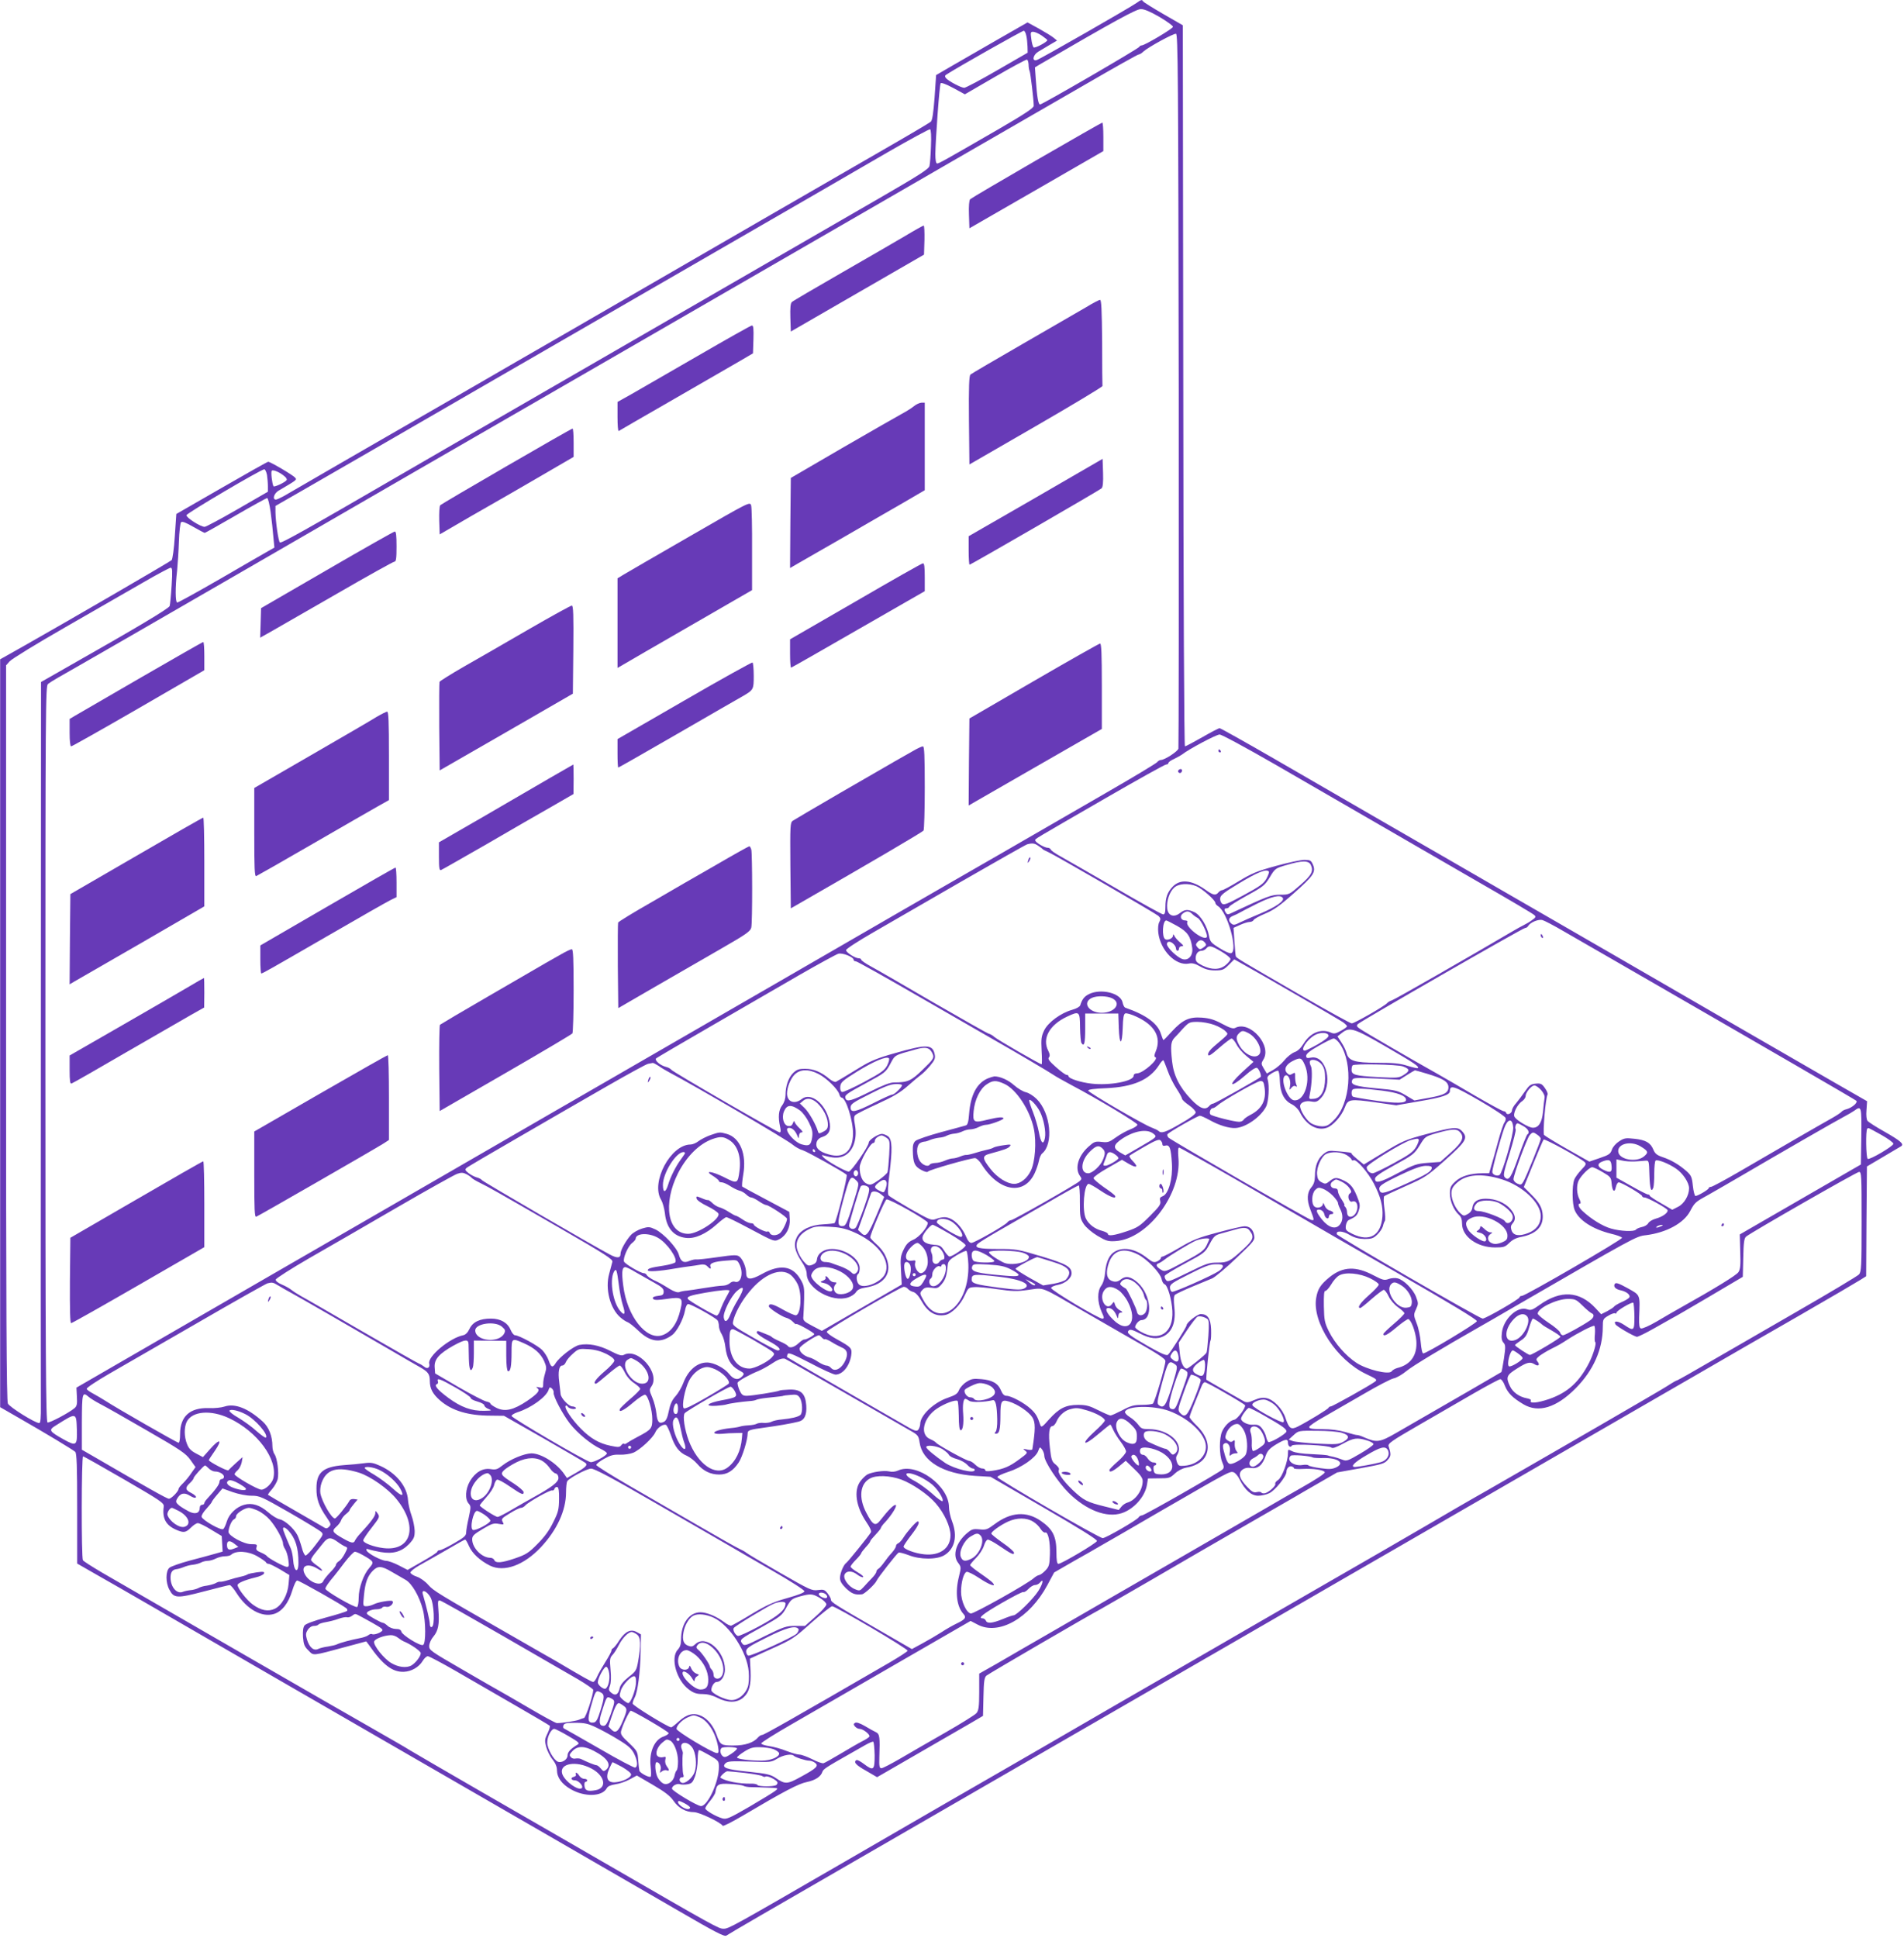 <?xml version="1.0" standalone="no"?>
<!DOCTYPE svg PUBLIC "-//W3C//DTD SVG 20010904//EN"
 "http://www.w3.org/TR/2001/REC-SVG-20010904/DTD/svg10.dtd">
<svg version="1.0" xmlns="http://www.w3.org/2000/svg"
 width="1258pt" height="1280pt" viewBox="0 0 1258 1280"
 preserveAspectRatio="xMidYMid meet">
<g transform="translate(0,1280) scale(0.1,-0.1)"
fill="#673ab7" stroke="none">
<path d="M7510 12781 c-40 -29 -640 -373 -661 -378 -32 -9 -24 34 10 55 16 9
51 30 77 46 l48 28 -23 19 c-12 10 -56 37 -97 60 l-75 41 -192 -110 c-106 -61
-241 -139 -302 -174 l-110 -64 -10 -147 c-8 -105 -15 -151 -25 -161 -8 -7
-148 -90 -310 -183 -271 -156 -1192 -688 -2072 -1197 -197 -113 -517 -298
-710 -410 -194 -112 -531 -306 -748 -431 -217 -126 -413 -239 -435 -252 -22
-12 -46 -23 -52 -23 -25 0 -13 40 16 58 126 74 123 72 111 87 -13 16 -164 105
-178 105 -5 0 -143 -78 -308 -173 l-299 -172 -10 -147 c-5 -81 -15 -152 -21
-158 -10 -10 -662 -389 -966 -561 l-167 -94 0 -2470 0 -2470 127 -73 c166 -95
354 -208 369 -222 10 -8 13 -96 13 -374 l0 -364 122 -70 c68 -38 238 -136 378
-217 315 -183 1161 -671 1410 -815 561 -324 1797 -1037 2060 -1190 251 -146
308 -175 320 -165 8 7 339 199 735 427 698 403 1019 588 1690 976 176 102 435
251 575 332 140 81 460 265 710 410 250 145 570 329 710 410 257 148 1302 752
1960 1132 195 113 517 299 715 412 198 114 377 219 397 232 l38 24 2 363 3
362 105 62 c58 34 112 66 120 71 23 14 0 35 -111 98 -54 30 -103 62 -110 70
-7 9 -10 36 -7 72 l4 58 -211 121 c-115 66 -410 237 -655 378 -245 142 -620
359 -835 483 -214 124 -532 307 -705 407 -173 100 -508 294 -745 430 -236 137
-584 338 -773 447 -189 109 -348 198 -354 198 -6 0 -58 -27 -115 -60 -58 -33
-109 -60 -114 -60 -5 0 -10 982 -11 2382 l-3 2381 -130 75 c-71 41 -131 79
-133 83 -5 13 -14 11 -42 -10z m151 -93 c49 -29 89 -58 89 -65 0 -12 -187
-123 -207 -123 -6 0 -13 -4 -15 -9 -3 -11 -641 -381 -656 -381 -12 0 -20 49
-28 160 l-6 85 33 20 c492 286 636 365 667 365 22 0 63 -17 123 -52z m-880
-124 c4 -16 7 -48 8 -71 l1 -41 -201 -116 c-110 -64 -209 -116 -218 -116 -21
0 -104 44 -121 64 -8 11 -8 16 2 23 86 55 506 292 513 290 6 -2 13 -17 16 -33z
m102 1 c20 -14 37 -28 37 -30 0 -12 -83 -56 -91 -48 -5 5 -12 30 -15 56 -6 42
-5 47 12 47 11 0 36 -11 57 -25z m905 -2340 c1 -1293 0 -2359 -2 -2370 -5 -19
-91 -75 -116 -75 -7 0 -18 -6 -24 -14 -6 -8 -157 -99 -336 -202 -179 -103
-484 -279 -677 -391 -194 -111 -512 -295 -705 -406 -352 -204 -774 -447 -1388
-802 -179 -103 -440 -254 -580 -335 -140 -81 -460 -265 -710 -410 -250 -145
-554 -320 -675 -390 -197 -113 -1428 -825 -1890 -1092 l-180 -104 3 -60 c3
-48 0 -62 -15 -75 -36 -31 -167 -100 -179 -95 -11 4 -14 434 -14 2434 0 2305
1 2430 17 2444 10 8 38 26 63 40 65 36 702 403 1295 746 519 301 1654 956
2115 1222 257 148 1129 652 1775 1025 193 111 557 322 810 468 253 146 612
353 799 461 186 108 343 196 349 196 6 0 20 8 31 19 33 30 200 121 216 118 13
-2 15 -273 18 -2352z m-992 2149 c0 -16 3 -36 7 -44 6 -15 27 -191 27 -229 0
-14 -55 -51 -232 -154 -362 -209 -394 -227 -406 -227 -8 0 -12 22 -12 63 1 92
27 455 35 467 4 6 36 -6 83 -31 l77 -42 200 116 c110 64 205 115 210 113 6 -1
10 -16 11 -32z m-645 -539 c-2 -59 -6 -118 -10 -132 -5 -20 -73 -63 -336 -215
-535 -309 -1765 -1019 -2395 -1383 -322 -185 -668 -386 -770 -445 -646 -375
-783 -451 -791 -443 -10 10 -28 136 -29 200 l0 41 183 105 c100 58 295 170
432 249 138 80 468 271 735 425 267 154 645 372 840 485 195 113 515 297 710
410 195 113 474 274 620 358 146 85 384 222 530 307 146 84 270 151 275 149 6
-2 9 -44 6 -111z m-4387 -2172 c3 -21 6 -54 6 -74 l0 -37 -201 -116 c-111 -64
-208 -116 -217 -116 -27 0 -123 61 -120 77 3 14 492 302 514 303 6 0 14 -17
18 -37z m118 -11 c10 -8 15 -19 12 -23 -9 -15 -83 -49 -87 -41 -9 15 -18 92
-12 102 7 11 56 -10 87 -38z m-94 -234 c7 -51 15 -125 18 -164 l7 -71 -44 -25
c-24 -14 -166 -95 -315 -182 -149 -86 -276 -156 -283 -156 -13 0 -14 98 -1
210 4 41 10 128 12 193 2 64 9 122 14 127 8 8 32 -2 81 -30 38 -22 73 -40 76
-40 3 0 95 52 204 115 109 63 203 115 208 115 6 0 16 -42 23 -92z m-654 -485
c-4 -65 -10 -126 -13 -136 -6 -17 -221 -145 -678 -404 l-172 -98 -1 -2325 c-1
-1279 -1 -2380 0 -2447 1 -91 -2 -123 -11 -123 -27 0 -196 105 -207 129 -9 19
-12 615 -12 2450 l0 2426 23 26 c12 15 177 116 367 225 190 109 421 242 515
296 93 54 176 98 183 98 11 0 12 -22 6 -117z m7295 -1185 c378 -219 816 -472
1351 -781 190 -109 351 -204 358 -212 11 -10 9 -16 -16 -33 -16 -12 -40 -26
-53 -32 -13 -6 -52 -28 -86 -48 -270 -159 -769 -445 -787 -450 -11 -3 -25 -11
-31 -18 -14 -18 -216 -134 -234 -134 -8 0 -152 79 -320 176 -427 247 -443 256
-446 268 -2 6 -6 51 -9 99 l-6 88 42 19 c24 11 53 20 64 20 12 0 24 6 27 13 2
6 37 26 76 42 57 24 97 52 189 134 131 116 147 140 127 189 -13 29 -18 32 -57
32 -24 0 -108 -18 -188 -40 -124 -34 -160 -49 -244 -100 -54 -33 -104 -60
-111 -60 -7 0 -18 -7 -25 -15 -18 -22 -35 -19 -87 19 -91 64 -166 71 -216 18
-34 -36 -47 -72 -47 -133 0 -37 -4 -49 -15 -49 -9 0 -153 80 -321 178 -168 97
-331 191 -362 208 -31 17 -58 36 -60 43 -2 6 -11 11 -20 11 -21 0 -82 36 -82
49 0 11 -26 -5 462 277 213 123 394 224 403 224 8 0 15 5 15 10 0 6 17 18 38
27 20 10 44 23 52 29 42 34 226 132 248 132 14 0 171 -85 371 -200z m-1569
-535 c14 -9 27 -19 30 -23 3 -3 19 -11 35 -18 49 -22 708 -404 729 -422 15
-15 16 -21 6 -40 -8 -14 -10 -42 -7 -71 14 -117 115 -220 201 -204 23 5 43 0
76 -19 33 -19 60 -26 99 -26 48 0 57 4 90 37 l36 36 50 -28 c113 -62 642 -369
668 -387 15 -11 27 -23 27 -27 0 -4 -18 -18 -41 -30 -34 -19 -45 -21 -65 -12
-65 29 -137 0 -182 -74 -18 -29 -38 -48 -59 -55 -18 -7 -48 -30 -67 -54 -19
-23 -53 -52 -75 -64 l-41 -23 -20 33 c-18 30 -18 34 -4 57 62 93 -88 263 -185
211 -14 -7 -35 0 -86 27 -52 28 -83 37 -134 41 -84 6 -127 -14 -199 -92 -28
-31 -52 -56 -55 -56 -2 0 -9 18 -16 39 -20 70 -100 128 -237 175 -6 3 -14 18
-17 35 -13 61 -141 93 -221 55 -32 -16 -46 -34 -59 -75 -3 -9 -26 -22 -52 -29
-76 -21 -160 -83 -186 -136 -19 -40 -21 -57 -17 -135 3 -49 3 -89 0 -89 -11 0
-297 165 -313 181 -9 9 -25 18 -36 21 -11 3 -177 97 -369 208 -192 112 -377
219 -411 237 -35 19 -63 39 -63 44 0 5 -7 9 -16 9 -24 0 -84 39 -84 54 0 8 82
61 183 119 100 58 365 211 589 340 224 129 415 237 425 240 34 9 49 7 73 -10z
m1801 -127 c19 -40 4 -68 -71 -133 -71 -62 -72 -63 -131 -63 -60 0 -79 -7
-327 -123 -18 -9 -25 -8 -32 3 -14 21 -12 30 4 30 8 0 16 5 18 11 2 6 55 39
118 74 106 58 117 67 150 121 34 57 37 59 110 80 104 31 147 31 161 0z m-277
-44 c2 -4 -5 -25 -17 -47 -18 -32 -43 -50 -150 -108 -107 -58 -130 -67 -143
-56 -8 7 -14 23 -12 37 2 19 28 39 118 93 128 78 190 103 204 81z m-479 -96
c38 -16 125 -92 125 -110 0 -6 8 -16 18 -22 62 -39 133 -293 87 -310 -8 -4
-43 11 -77 33 -57 35 -63 43 -70 81 -11 63 -56 137 -95 156 -45 21 -65 20 -98
-6 -40 -31 -79 -16 -83 32 -5 49 15 108 45 136 30 28 94 32 148 10z m571 -78
c12 -19 -48 -60 -148 -102 -51 -21 -112 -48 -135 -59 -35 -18 -44 -19 -57 -8
-24 20 -19 40 12 52 15 6 34 15 42 20 8 5 60 32 114 59 98 49 157 63 172 38z
m-598 -106 c10 -10 26 -21 34 -25 22 -8 73 -116 61 -128 -24 -24 -146 72 -128
101 3 5 -3 10 -15 10 -28 0 -38 29 -15 46 25 19 41 18 63 -4z m2456 -115 c65
-38 234 -135 375 -216 1039 -599 1547 -894 1556 -902 12 -12 -28 -46 -65 -56
-14 -3 -28 -11 -32 -16 -3 -5 -31 -24 -61 -41 -65 -36 -378 -217 -620 -358
-93 -54 -175 -98 -183 -98 -8 0 -14 -4 -14 -8 0 -9 -72 -52 -88 -52 -5 0 -13
30 -17 66 -6 59 -11 70 -42 98 -49 43 -100 73 -156 92 -39 13 -52 23 -63 50
-19 46 -50 64 -126 72 -56 6 -67 5 -100 -17 -22 -14 -42 -37 -48 -55 -9 -27
-19 -35 -79 -55 l-70 -24 -145 82 c-79 45 -149 88 -154 94 -10 12 10 246 23
267 3 5 -4 24 -17 42 -20 29 -28 33 -61 30 -33 -3 -43 -10 -70 -49 -18 -26
-44 -61 -59 -79 -16 -17 -28 -39 -28 -48 0 -20 -32 -35 -38 -18 -2 7 -10 12
-17 12 -8 0 -92 46 -187 101 -95 56 -209 122 -253 147 -163 91 -481 276 -508
295 -24 16 -26 22 -15 33 21 20 1089 634 1104 634 7 0 17 6 21 14 14 23 66 45
93 39 14 -4 78 -37 144 -76z m-2557 37 c69 -39 90 -69 100 -144 7 -50 -23 -86
-62 -76 -34 9 -105 76 -105 100 0 20 24 21 44 0 9 -8 16 -22 16 -30 0 -8 5
-14 10 -14 6 0 10 7 10 15 0 8 8 15 18 15 14 0 12 5 -9 23 -15 12 -32 31 -38
42 -8 16 -10 17 -11 4 0 -17 -36 -33 -51 -23 -24 14 -18 124 7 124 3 0 35 -16
71 -36z m184 -110 c11 -14 10 -18 -6 -30 -24 -18 -30 -18 -45 1 -10 12 -10 18
0 30 16 19 34 19 51 -1z m108 -59 c34 -20 61 -42 61 -50 0 -7 -14 -25 -31 -39
-39 -33 -92 -34 -154 -4 -36 18 -45 27 -45 48 0 30 16 50 41 50 9 0 22 7 29
15 18 22 32 19 99 -20z m-2429 -55 c0 -6 7 -10 15 -10 8 0 202 -109 432 -242
230 -132 450 -259 488 -281 139 -79 361 -210 385 -227 14 -10 68 -40 120 -68
178 -94 435 -249 435 -261 0 -7 -21 -21 -47 -31 -26 -10 -69 -34 -95 -53 -43
-31 -53 -35 -94 -30 -43 5 -50 2 -89 -33 -66 -60 -90 -141 -55 -191 13 -18 13
-22 -3 -36 -26 -23 -437 -257 -452 -257 -7 0 -18 -6 -24 -14 -16 -21 -218
-136 -238 -136 -11 0 -24 14 -33 37 -33 78 -93 133 -146 133 -13 0 -37 -5 -55
-12 -30 -11 -39 -7 -168 66 -74 43 -140 83 -145 90 -7 8 -5 54 5 136 21 170
19 230 -7 253 -12 9 -31 17 -42 17 -25 0 -87 -40 -87 -57 0 -24 -115 -192
-132 -192 -20 -1 -151 73 -169 96 -12 14 -11 15 6 10 55 -16 88 -18 120 -7 67
22 102 109 84 208 -8 43 -8 58 3 67 7 7 73 40 147 74 103 47 149 74 200 119
36 32 76 65 87 73 12 8 38 34 59 59 30 36 36 49 31 74 -14 69 -52 70 -268 8
-107 -30 -156 -50 -220 -89 -108 -66 -150 -91 -165 -99 -7 -3 -27 6 -44 20
-53 45 -104 66 -159 66 -43 0 -56 -5 -80 -28 -31 -31 -50 -86 -50 -145 0 -23
-8 -49 -22 -68 -24 -31 -28 -78 -14 -141 6 -26 5 -38 -3 -38 -15 0 -704 398
-716 414 -5 7 -22 16 -36 19 -38 10 -76 43 -64 56 6 5 168 100 360 211 193
112 455 263 584 338 129 74 246 138 260 142 28 8 101 -22 101 -40z m1710 -255
c62 -32 15 -95 -71 -95 -85 0 -130 67 -66 98 33 16 104 14 137 -3z m-214 -192
c1 -50 5 -96 9 -102 18 -29 25 -2 25 92 l0 102 110 0 109 0 3 -93 c4 -120 22
-121 26 -2 2 67 6 92 17 96 8 3 40 -6 72 -21 123 -56 168 -136 129 -230 -10
-24 -11 -35 -3 -38 29 -9 -80 -106 -120 -107 -14 0 -23 -6 -23 -16 0 -36 -159
-66 -278 -52 -72 8 -152 34 -152 49 0 5 -6 9 -13 9 -7 0 -39 23 -70 51 -45 40
-55 54 -47 64 8 10 7 22 -4 44 -42 81 7 171 125 226 81 38 84 35 85 -72z m887
17 c30 -11 63 -30 73 -41 21 -23 30 -11 -75 -101 -26 -22 -41 -43 -39 -54 2
-14 18 -4 73 44 39 34 76 62 82 62 7 0 22 -18 33 -39 11 -22 40 -56 66 -77
l46 -38 -79 -72 c-95 -89 -75 -104 24 -18 38 34 69 54 78 50 13 -5 32 -53 24
-60 -15 -14 -303 -176 -314 -176 -7 0 -18 -7 -25 -15 -26 -31 -62 -18 -120 43
-78 82 -116 159 -126 252 -11 101 -8 129 15 154 11 11 38 40 59 64 38 40 43
42 95 42 32 0 80 -9 110 -20z m1138 -146 c185 -107 217 -129 207 -139 -2 -3
-33 4 -69 15 -50 16 -94 20 -199 20 -152 0 -191 13 -204 67 -4 15 -19 46 -33
67 l-26 40 29 23 c52 41 78 33 295 -93z m-911 91 c53 -28 95 -110 70 -140 -29
-34 -102 1 -135 66 -19 36 -19 54 1 73 19 20 28 20 64 1z m528 -15 c2 -10 -23
-30 -71 -58 -41 -23 -80 -42 -86 -42 -32 0 10 69 63 101 36 22 89 21 94 -1z
m76 -57 c88 -133 68 -393 -39 -500 -35 -36 -49 -43 -81 -43 -22 0 -53 9 -71
20 -31 19 -73 84 -73 114 0 23 36 38 75 30 28 -5 38 -2 59 19 87 87 42 290
-61 271 -28 -5 -33 -3 -33 12 0 13 26 34 83 66 45 26 90 48 99 48 10 0 29 -17
42 -37z m-2712 -35 c9 -7 19 -24 23 -37 6 -20 -3 -34 -68 -96 -77 -75 -99 -85
-190 -85 -26 0 -75 -19 -157 -60 -122 -61 -154 -70 -163 -47 -9 23 3 31 136
103 124 67 129 71 159 126 33 61 23 56 168 96 49 14 74 14 92 0z m-280 -105
c-18 -34 -38 -48 -153 -110 -73 -39 -139 -69 -146 -66 -9 4 -13 17 -11 37 3
27 15 38 113 99 109 67 192 102 208 87 5 -4 0 -25 -11 -47z m2758 5 c45 -99 1
-244 -70 -236 -44 5 -94 142 -59 163 19 12 39 -27 33 -65 -6 -32 -5 -34 8 -16
10 12 20 16 28 11 10 -6 11 -4 5 11 -5 10 -8 33 -8 51 1 29 0 31 -18 20 -15
-9 -22 -9 -35 5 -23 23 -9 55 34 78 53 27 61 25 82 -22z m-905 -41 c12 -35 39
-89 59 -119 20 -30 36 -60 36 -66 0 -6 20 -25 45 -42 25 -17 45 -39 45 -48 0
-11 -36 -38 -100 -74 -99 -58 -127 -67 -146 -48 -5 5 -26 15 -45 22 -55 20
-418 232 -419 244 0 8 40 13 118 16 178 8 286 54 349 151 13 22 27 36 30 33 3
-3 15 -34 28 -69z m1019 40 c16 -22 21 -43 21 -90 0 -82 -27 -131 -74 -135
-33 -3 -34 -3 -27 30 15 72 18 165 7 186 -7 13 -9 27 -6 33 12 18 58 5 79 -24z
m-4382 -8 c16 -12 48 -31 71 -43 171 -90 779 -446 814 -477 18 -15 48 -32 67
-37 30 -9 268 -142 290 -162 8 -8 -67 -306 -80 -319 -2 -2 -34 -6 -71 -8 -87
-4 -151 -35 -177 -83 -25 -47 -16 -93 29 -161 22 -31 35 -63 35 -83 0 -96 167
-192 274 -156 20 6 44 22 52 35 10 16 29 25 62 30 132 20 184 103 131 212 -11
24 -38 58 -60 76 -21 19 -39 38 -39 43 -1 21 96 247 107 251 17 7 273 -138
273 -154 0 -28 -56 -95 -96 -112 -32 -14 -46 -29 -64 -66 -20 -42 -22 -57 -17
-139 l5 -91 -264 -153 -264 -153 -63 33 c-57 30 -62 35 -59 63 1 17 4 68 5
115 2 77 -1 90 -25 131 -53 89 -135 100 -255 33 -74 -41 -103 -39 -103 7 0 37
-21 89 -44 108 -16 13 -34 13 -145 -3 -69 -10 -133 -17 -141 -15 -8 1 -28 -3
-45 -10 -38 -16 -57 -5 -70 42 -13 46 -100 139 -154 166 -39 18 -46 19 -89 6
-26 -8 -59 -27 -73 -42 -34 -38 -69 -100 -69 -124 0 -30 -22 -32 -72 -5 -117
62 -834 479 -843 490 -5 7 -22 16 -36 19 -14 4 -38 16 -53 28 -23 18 -25 24
-14 34 7 7 164 99 348 205 184 107 446 258 582 336 136 78 258 145 270 147 13
2 27 5 31 6 5 0 22 -9 39 -20z m4917 -3 c47 -17 48 -30 6 -56 -33 -21 -42 -21
-168 -15 -154 9 -177 15 -177 48 0 13 3 27 7 30 12 12 296 6 332 -7z m-3861
-50 c53 -27 126 -99 137 -133 3 -13 10 -23 15 -23 29 0 77 -153 76 -240 -2
-115 -62 -165 -162 -135 -63 18 -87 43 -79 78 5 18 17 30 39 37 45 15 59 48
45 108 -25 113 -122 189 -181 143 -48 -38 -98 -20 -98 36 0 40 23 98 50 125
37 36 92 38 158 4z m3048 -43 c2 -80 28 -132 77 -156 23 -12 45 -33 56 -56 42
-82 112 -122 176 -101 42 14 99 77 121 136 20 54 34 56 206 32 l133 -19 155
27 c153 26 200 42 200 68 0 42 27 33 195 -64 94 -54 171 -106 173 -115 2 -9
-2 -22 -8 -30 -6 -7 -25 -62 -41 -122 -16 -59 -36 -132 -45 -160 l-15 -53 -44
0 c-79 0 -143 -19 -180 -55 -30 -28 -35 -39 -35 -79 0 -50 25 -109 59 -140 15
-13 21 -31 21 -59 0 -85 100 -157 218 -157 58 0 66 3 94 30 21 21 46 34 81 40
95 19 143 66 140 140 -2 51 -22 87 -79 143 l-46 46 62 153 c34 84 65 156 69
161 7 7 243 -122 271 -149 12 -12 9 -19 -22 -51 -20 -21 -42 -51 -47 -66 -15
-40 -14 -161 3 -200 27 -67 119 -126 239 -156 39 -9 72 -21 74 -27 4 -11 -639
-384 -662 -384 -8 0 -15 -4 -15 -9 0 -12 -224 -141 -244 -141 -20 0 -959 543
-963 557 -9 25 37 24 82 -3 34 -20 61 -27 100 -28 47 0 59 4 85 29 17 16 33
41 37 55 3 14 9 30 13 35 4 6 3 43 -3 83 -6 43 -6 76 -1 81 5 4 69 34 143 67
127 56 140 65 255 167 145 129 157 150 116 195 -29 31 -59 28 -234 -19 -141
-38 -160 -46 -283 -121 l-132 -80 -41 33 c-22 18 -40 35 -40 39 0 7 -11 8 -96
16 -55 5 -63 3 -92 -21 -36 -30 -54 -77 -54 -143 -1 -34 -7 -55 -24 -75 -28
-33 -31 -82 -8 -142 29 -76 29 -79 7 -73 -24 6 -922 524 -942 543 -7 7 -11 18
-7 23 8 13 199 122 214 122 7 0 36 -13 65 -29 60 -34 129 -55 171 -52 68 4
166 73 201 141 17 33 23 138 11 178 -6 17 0 26 26 42 18 11 37 19 43 17 5 -2
10 -31 11 -64z m968 46 c111 -33 145 -54 146 -90 0 -37 -26 -52 -126 -70 l-99
-18 -57 34 c-52 31 -68 35 -193 46 -142 13 -173 24 -161 54 6 16 18 17 160 11
l153 -8 49 31 c27 17 51 31 53 31 2 0 36 -9 75 -21z m-1069 -92 c13 -85 -18
-143 -95 -182 -19 -10 -39 -24 -43 -31 -4 -8 -18 -14 -30 -14 -32 0 -178 37
-189 48 -11 11 0 42 15 42 6 0 19 8 30 17 34 32 262 161 284 162 18 1 23 -6
28 -42z m-2395 15 c0 -13 -50 -62 -64 -62 -8 0 -63 -25 -122 -55 -123 -62
-154 -68 -154 -30 0 22 16 33 128 89 95 49 138 65 170 65 23 1 42 -2 42 -7z
m4223 -33 c17 -20 25 -39 22 -52 -2 -12 -7 -53 -10 -90 -7 -73 -30 -108 -69
-106 -26 1 -105 48 -119 71 -13 20 17 83 51 105 12 9 22 23 22 33 0 24 38 70
58 70 10 0 30 -14 45 -31z m-1052 -3 c104 -13 159 -34 159 -61 0 -23 -61 -25
-202 -5 -77 11 -144 23 -149 26 -11 6 -12 38 -2 47 10 10 76 8 194 -7z m-3715
-99 c34 -40 54 -88 54 -126 0 -24 -7 -34 -30 -46 -28 -15 -31 -14 -36 2 -13
45 -59 126 -88 154 l-31 30 23 19 c29 24 71 11 108 -33z m-129 -33 c17 -13 44
-49 58 -79 22 -45 26 -63 21 -99 -8 -51 -20 -59 -69 -45 -54 15 -127 109 -84
109 21 0 40 -17 53 -47 11 -26 12 -26 13 -5 1 13 7 22 17 22 11 0 7 9 -15 29
-17 16 -31 35 -32 43 0 7 -4 3 -10 -10 -6 -17 -15 -22 -31 -20 -30 4 -45 56
-28 97 19 46 49 47 107 5z m7011 -170 l-3 -186 -310 -179 c-170 -98 -350 -202
-400 -231 l-90 -52 3 -112 c3 -90 1 -117 -12 -137 -14 -21 -149 -104 -386
-237 -36 -20 -105 -60 -154 -89 -49 -29 -96 -49 -104 -46 -11 4 -13 21 -12 73
6 154 10 145 -76 193 -60 33 -78 39 -85 28 -11 -18 5 -35 39 -42 38 -8 67 -31
57 -47 -4 -7 -27 -21 -51 -31 -24 -11 -46 -24 -49 -29 -4 -6 -24 -19 -46 -31
l-40 -20 -38 41 c-105 112 -229 120 -368 21 -49 -35 -59 -38 -84 -29 -64 22
-156 -65 -166 -156 -4 -34 -1 -51 10 -64 15 -16 15 -28 4 -105 -7 -47 -15 -88
-17 -90 -4 -3 -345 -201 -695 -402 -109 -63 -129 -65 -210 -30 -22 10 -44 17
-48 16 -5 -1 -39 8 -76 19 -46 13 -97 20 -155 20 -66 0 -86 3 -86 14 0 7 46
39 103 70 56 32 174 100 262 151 87 51 174 96 192 100 19 3 57 25 86 49 43 35
227 146 487 294 19 10 118 68 220 127 807 467 810 469 875 476 135 17 250 79
292 159 31 58 33 60 128 112 44 25 145 83 225 130 213 125 619 359 666 383 23
12 52 29 65 38 48 35 49 31 47 -169z m-2300 59 c3 -44 -71 -302 -90 -314 -17
-11 -48 2 -48 20 0 28 69 275 87 309 23 46 47 39 51 -15z m70 7 c31 -19 41
-43 23 -54 -4 -3 -30 -66 -56 -140 -50 -145 -66 -169 -91 -144 -14 13 -10 31
31 162 25 81 43 152 39 157 -7 12 2 39 13 39 4 0 23 -9 41 -20z m2365 -58 c42
-24 77 -49 77 -57 0 -16 -157 -108 -170 -100 -11 7 -14 188 -3 199 8 8 0 11
96 -42z m-2789 22 c34 -34 20 -67 -56 -135 l-72 -64 -82 -6 c-76 -6 -91 -11
-198 -68 -118 -63 -151 -71 -151 -37 0 14 34 38 129 90 123 67 131 74 166 130
36 59 36 59 115 82 97 27 129 29 149 8z m-2024 -12 c27 -22 27 -21 -95 -92
l-90 -52 -35 20 c-48 28 -45 50 14 90 80 53 165 67 206 34z m2538 -8 c12 -8
22 -20 22 -26 0 -15 -99 -259 -116 -285 -12 -20 -17 -21 -39 -11 -14 6 -25 19
-25 29 0 29 89 271 107 291 20 22 23 22 51 2z m-4300 -20 c21 -15 22 -20 17
-112 -3 -53 -8 -104 -11 -114 -2 -9 -29 -32 -58 -53 -47 -32 -55 -35 -79 -24
-29 13 -47 54 -47 108 0 37 70 161 90 161 6 0 10 7 10 15 0 14 26 34 45 35 6
0 21 -7 33 -16z m1822 -41 c0 -11 7 -14 21 -10 27 7 36 -18 42 -119 6 -100
-22 -200 -60 -215 -19 -7 -22 -14 -17 -33 5 -21 -6 -36 -68 -98 -66 -66 -81
-77 -153 -101 -83 -28 -125 -34 -125 -17 0 5 -17 14 -39 20 -47 12 -87 42
-106 80 -27 53 -13 230 18 230 7 0 42 -20 79 -45 63 -42 104 -57 96 -35 -1 5
-34 31 -73 57 -38 27 -70 54 -70 61 0 8 42 38 94 67 l94 54 44 -26 c53 -31 67
-23 28 17 -16 16 -26 33 -22 36 4 4 48 31 99 60 69 40 95 50 105 42 7 -6 13
-17 13 -25z m1694 29 c2 -4 -5 -26 -17 -47 -19 -33 -43 -51 -146 -107 -69 -38
-132 -68 -141 -68 -20 0 -40 19 -40 40 0 18 237 164 290 179 46 12 48 12 54 3z
m1465 -44 c51 -31 54 -40 25 -65 -49 -44 -166 -24 -172 29 -6 53 82 75 147 36z
m-3555 -14 c20 -19 20 -35 2 -77 -15 -38 -69 -87 -96 -87 -55 0 -50 83 10 142
41 41 60 46 84 22z m873 -200 c197 -114 394 -228 438 -254 44 -26 324 -188
623 -360 373 -215 542 -317 540 -327 -3 -15 -332 -212 -354 -213 -7 0 -13 29
-17 73 -3 39 -15 97 -27 126 -20 53 -21 56 -4 93 16 35 16 40 0 82 -19 50 -81
112 -122 122 -15 4 -41 2 -58 -4 -29 -11 -39 -8 -99 23 -118 63 -204 60 -292
-11 -61 -50 -79 -79 -89 -139 -26 -161 136 -408 328 -500 74 -35 78 -39 60
-52 -35 -26 -280 -163 -291 -163 -6 0 -13 -4 -15 -9 -3 -9 -131 -87 -201 -123
-47 -24 -59 -16 -83 54 -20 63 -80 124 -127 133 -25 5 -48 1 -80 -13 -38 -17
-49 -18 -69 -8 -27 15 -241 137 -247 142 -5 4 20 247 27 259 4 6 5 39 4 75 -3
71 -23 100 -68 100 -23 0 -94 -56 -94 -74 0 -12 -107 -181 -123 -195 -10 -7
-43 7 -128 55 -132 76 -148 89 -131 106 9 9 26 4 73 -20 67 -35 115 -40 158
-18 57 30 81 94 70 191 -5 49 -4 73 4 82 7 6 57 30 112 53 55 23 116 48 135
56 19 9 91 69 159 134 120 114 124 119 117 152 -7 38 -29 58 -64 58 -13 0 -92
-18 -176 -41 -129 -34 -166 -49 -252 -100 -55 -32 -106 -59 -112 -59 -7 0 -12
-5 -12 -10 0 -6 -11 -15 -24 -22 -22 -9 -30 -6 -65 21 -75 60 -152 77 -211 46
-39 -20 -61 -65 -68 -139 -3 -39 -13 -71 -26 -89 -27 -37 -26 -107 2 -171 19
-42 19 -46 4 -46 -26 1 -337 187 -337 202 0 7 19 16 45 21 48 9 90 44 90 76 0
43 -33 62 -198 112 -157 47 -168 49 -285 49 -131 0 -163 8 -137 34 8 8 69 46
135 84 66 38 211 121 322 185 111 65 206 117 210 117 5 0 9 -49 8 -108 0 -100
2 -111 26 -148 16 -23 52 -54 90 -77 58 -34 70 -38 120 -35 212 14 437 313
415 550 -4 43 -2 68 4 68 5 0 171 -93 367 -206z m-2772 186 c3 -5 1 -10 -4
-10 -6 0 -11 5 -11 10 0 6 2 10 4 10 3 0 8 -4 11 -10z m1983 -26 c12 -8 22
-19 22 -24 0 -11 -67 -50 -86 -50 -17 0 -17 2 -5 32 5 13 12 31 15 41 7 21 25
22 54 1z m1530 -4 c17 -11 32 -24 32 -30 0 -5 6 -7 14 -4 19 7 95 -80 133
-153 45 -87 62 -152 57 -219 -10 -126 -85 -169 -197 -115 -43 21 -48 26 -45
54 2 16 10 33 18 37 47 22 56 30 67 62 9 27 9 43 -1 69 -28 78 -49 107 -91
128 -53 26 -66 26 -100 -1 -25 -20 -30 -20 -54 -7 -20 11 -27 24 -29 52 -4 46
29 120 61 135 36 17 99 14 135 -8z m1750 -73 c4 -42 -9 -47 -58 -22 -37 19
-38 40 -2 53 44 17 57 11 60 -31z m152 31 c25 1 56 4 70 5 25 2 25 2 28 -95 3
-91 12 -120 26 -82 3 9 6 51 6 94 0 43 4 81 9 84 14 9 87 -20 136 -54 45 -31
85 -92 85 -129 0 -47 -32 -102 -72 -122 l-39 -20 -74 43 c-41 23 -75 46 -75
50 0 4 -5 8 -12 8 -6 0 -56 25 -110 56 l-98 55 0 61 0 60 38 -8 c20 -5 57 -7
82 -6z m-1340 -41 c0 -24 -32 -44 -169 -106 -141 -64 -165 -71 -175 -46 -11
29 6 41 132 102 90 43 139 61 170 62 29 1 42 -3 42 -12z m1130 -30 c50 -29 55
-35 58 -72 4 -53 20 -68 28 -27 4 18 12 32 19 32 19 0 155 -80 155 -91 0 -5 7
-9 16 -9 19 0 141 -67 151 -82 9 -16 -32 -46 -78 -58 -21 -6 -43 -19 -49 -30
-5 -10 -24 -22 -42 -25 -18 -4 -36 -12 -39 -17 -10 -15 -103 -11 -165 7 -54
15 -130 62 -186 114 -28 25 -37 51 -18 51 6 0 4 13 -5 30 -18 34 -20 92 -4
123 18 35 71 87 89 87 9 0 40 -15 70 -33z m-4920 -7 c0 -11 -7 -20 -15 -20 -8
0 -15 9 -15 20 0 11 7 20 15 20 8 0 15 -9 15 -20z m-2555 -29 c3 -5 29 -21 58
-35 62 -31 86 -44 531 -301 298 -172 346 -203 342 -220 -3 -11 -12 -46 -21
-79 -28 -99 6 -231 75 -289 16 -14 38 -28 48 -31 10 -4 41 -28 70 -56 78 -75
146 -84 221 -30 33 23 76 105 87 163 3 21 12 41 19 43 13 5 185 -90 197 -109
4 -7 8 -23 8 -36 0 -13 8 -38 19 -55 10 -17 21 -55 24 -85 9 -75 35 -121 86
-150 40 -22 41 -24 25 -42 -26 -28 -56 -23 -86 15 -32 40 -101 76 -147 76 -66
0 -125 -52 -157 -137 -10 -26 -32 -65 -50 -85 -24 -26 -36 -54 -45 -98 -8 -42
-18 -64 -31 -71 -32 -17 -45 -4 -51 54 -3 30 -15 77 -27 105 -20 47 -21 52 -6
74 61 87 -90 259 -183 208 -14 -7 -35 -1 -89 27 -73 37 -143 51 -204 39 -37
-7 -133 -81 -157 -121 -20 -32 -30 -28 -46 19 -7 21 -26 51 -42 68 -28 29
-154 98 -180 98 -8 0 -21 16 -29 35 -20 48 -66 75 -130 75 -74 0 -120 -22
-142 -68 -11 -24 -26 -39 -42 -42 -89 -18 -236 -141 -224 -187 7 -27 -13 -39
-34 -20 -9 7 -25 17 -34 20 -9 3 -178 99 -375 213 -197 114 -378 219 -403 232
-25 14 -54 33 -65 42 -11 9 -39 25 -63 35 -26 11 -42 24 -40 33 2 8 102 72
223 142 121 69 382 220 580 335 198 115 376 214 395 221 28 10 40 9 62 -2 15
-8 29 -18 33 -23z m9185 -290 c0 -299 -2 -331 -17 -349 -10 -11 -196 -122
-413 -247 -217 -125 -479 -277 -582 -336 -103 -60 -195 -112 -205 -116 -10 -3
-29 -14 -43 -23 -14 -10 -106 -65 -205 -122 -272 -159 -955 -552 -1013 -585
-28 -15 -117 -67 -199 -114 -180 -106 -797 -463 -983 -569 -74 -43 -232 -134
-350 -202 -118 -69 -381 -220 -585 -338 -203 -117 -422 -243 -485 -280 -115
-67 -647 -375 -1025 -592 -110 -64 -384 -222 -610 -353 -750 -434 -770 -445
-804 -445 -33 0 -43 5 -821 455 -179 103 -527 305 -775 447 -247 143 -463 268
-480 279 -16 11 -131 77 -255 148 -200 113 -1462 842 -1775 1023 -66 39 -123
75 -127 82 -11 16 -10 686 1 686 5 0 127 -69 272 -153 241 -140 264 -155 261
-178 -11 -79 14 -125 85 -155 47 -20 61 -18 95 16 16 16 37 30 46 29 9 0 49
-19 87 -43 l70 -42 3 -51 3 -52 -53 -15 c-29 -8 -104 -29 -167 -45 -62 -17
-122 -38 -132 -47 -25 -23 -25 -98 0 -144 30 -58 50 -59 229 -12 88 23 164 42
170 42 6 0 27 -24 45 -53 69 -108 166 -162 247 -138 53 16 96 71 121 154 12
39 25 67 33 67 13 0 294 -159 324 -183 7 -6 9 -14 5 -18 -4 -4 -66 -24 -138
-43 -81 -22 -135 -42 -143 -53 -9 -12 -12 -37 -10 -76 4 -49 9 -63 36 -89 36
-36 18 -38 255 26 l127 34 18 -24 c91 -131 155 -180 230 -177 51 2 100 31 125
72 10 17 25 31 34 31 8 0 95 -46 192 -102 97 -56 273 -158 391 -226 118 -68
218 -127 222 -131 4 -3 -2 -26 -14 -50 -19 -39 -20 -48 -9 -90 7 -25 25 -63
42 -83 19 -24 29 -48 29 -70 0 -49 32 -93 92 -127 91 -52 207 -49 237 7 7 13
25 21 57 26 25 3 68 18 94 32 l48 26 106 -62 c79 -46 114 -73 136 -105 33 -48
81 -75 135 -75 35 0 176 -67 190 -90 3 -5 60 24 128 64 281 166 373 214 428
225 57 12 93 36 103 68 6 17 25 30 172 113 34 19 83 47 109 62 26 15 51 26 55
23 4 -3 8 -43 9 -90 0 -99 -7 -105 -73 -55 -21 16 -43 27 -47 24 -22 -13 -4
-33 64 -71 l72 -42 40 23 c54 31 481 278 580 335 l80 47 3 126 c2 104 6 128
20 140 15 13 685 403 754 439 15 8 165 95 335 193 169 99 448 260 618 358 171
98 321 185 335 193 14 8 81 48 150 87 l125 72 155 28 c138 25 158 30 178 54
23 26 24 36 7 90 -6 19 15 34 202 142 114 66 279 161 365 211 87 50 164 91
171 91 8 0 22 -20 31 -45 19 -47 51 -79 122 -121 100 -59 218 -22 345 106 117
118 179 258 179 405 0 50 2 54 36 74 19 12 40 19 45 16 5 -4 9 -2 9 4 0 13
101 72 111 66 4 -3 7 -43 8 -90 0 -98 -3 -100 -70 -55 -40 26 -71 28 -55 2 9
-15 126 -82 142 -82 8 0 61 26 117 58 56 32 109 62 117 66 8 3 116 66 240 139
l225 133 3 126 c2 102 6 129 19 140 34 28 729 426 746 427 16 1 17 -21 17
-328z m-2377 279 c137 -43 257 -155 257 -242 0 -53 -29 -92 -84 -113 -60 -23
-97 -17 -109 18 -7 22 -5 32 7 46 24 26 19 56 -14 95 -37 42 -99 68 -163 68
-55 0 -84 -20 -89 -60 -2 -16 -13 -32 -30 -41 -24 -14 -28 -14 -48 4 -33 30
-60 89 -60 131 0 29 7 44 35 70 61 57 163 66 298 24z m-4264 -9 c19 -19 18
-21 -24 -158 -34 -111 -47 -139 -62 -141 -42 -6 -43 17 -5 158 47 173 52 180
91 141z m199 -13 c2 -8 -2 -27 -7 -42 -11 -26 -11 -26 -41 -11 -37 19 -37 28
-3 55 29 22 46 22 51 -2z m3007 6 c19 -9 41 -27 51 -42 15 -22 15 -27 2 -36
-19 -14 -5 -61 16 -53 35 14 48 -46 18 -84 -23 -27 -52 -20 -52 14 0 13 -5 28
-12 35 -7 7 -9 12 -5 12 3 0 -5 16 -18 36 -14 20 -25 45 -25 55 0 12 -7 19
-20 19 -29 0 -38 30 -15 46 23 17 20 17 60 -2z m-3126 -38 c9 -10 2 -41 -30
-132 -23 -66 -48 -125 -55 -133 -15 -17 -44 -8 -44 15 0 15 67 241 77 257 7
12 40 8 52 -7z m3067 -54 c19 -19 34 -41 34 -47 0 -7 7 -26 15 -41 20 -39 19
-77 -3 -104 -27 -33 -73 -20 -117 34 -36 45 -44 66 -22 66 19 0 34 -13 38 -34
5 -24 29 -34 29 -12 0 9 7 16 15 16 24 0 17 17 -9 24 -14 3 -28 17 -34 33 -6
16 -11 21 -11 11 -1 -22 -38 -33 -56 -18 -22 18 -19 86 5 110 16 16 24 18 50
8 17 -6 47 -26 66 -46z m-2986 10 l22 -18 -50 -119 c-56 -133 -71 -151 -102
-119 l-21 20 41 115 c22 63 42 120 45 127 6 18 39 15 65 -6z m4083 -58 c37
-19 75 -51 88 -76 19 -36 -28 -79 -48 -44 -11 18 -135 66 -172 66 -36 0 -42
22 -14 52 21 23 101 24 146 2z m-29 -116 c53 -27 86 -65 86 -100 0 -24 -6 -32
-37 -45 -26 -10 -45 -13 -63 -6 -31 10 -38 42 -14 60 17 12 17 13 0 13 -9 0
-28 11 -41 25 -17 16 -25 19 -25 10 0 -8 -7 -18 -16 -23 -13 -7 -10 -10 14
-15 29 -6 52 -40 37 -55 -13 -13 -98 44 -116 77 -22 40 -15 59 25 77 37 17 95
10 150 -18z m-3594 -3 c49 -25 100 -105 68 -105 -21 0 -158 83 -158 96 0 26
48 31 90 9z m-4 -86 c57 -33 104 -67 104 -75 0 -14 -85 -73 -106 -74 -6 0 -22
17 -35 38 -21 33 -29 37 -70 40 -59 4 -86 29 -69 64 16 30 51 68 63 68 4 0 55
-27 113 -61z m4699 51 c-27 -12 -43 -12 -25 0 8 5 22 9 30 9 10 0 8 -3 -5 -9z
m-5345 -34 c164 -67 260 -191 217 -282 -26 -55 -140 -100 -172 -68 -17 17 -20
60 -5 69 6 3 10 21 10 39 0 61 -94 126 -183 126 -53 0 -94 -28 -99 -68 -2 -19
-11 -29 -32 -37 -26 -9 -31 -6 -58 25 -16 19 -34 52 -40 74 -16 53 10 102 72
134 40 21 55 23 135 19 67 -3 107 -11 155 -31z m2616 16 c6 -4 16 -17 23 -29
15 -30 4 -51 -55 -105 -87 -80 -102 -88 -170 -88 -56 0 -74 -6 -195 -66 -121
-59 -134 -64 -145 -49 -7 9 -11 22 -8 28 3 7 63 43 135 82 127 68 131 71 161
127 27 51 36 59 72 69 22 6 61 17 86 24 52 16 80 18 96 7z m-3899 -58 c60 -34
131 -135 115 -162 -4 -6 -39 -16 -77 -22 -87 -13 -105 -19 -105 -31 0 -11 79
-6 180 12 36 6 81 13 100 15 19 2 49 7 66 10 21 4 36 1 47 -10 19 -20 28 -21
21 -2 -8 21 22 33 104 39 72 6 72 6 87 -23 30 -58 11 -132 -31 -116 -8 3 -22
-1 -30 -9 -9 -8 -27 -16 -42 -17 -37 -2 -66 -6 -142 -18 -36 -6 -81 -13 -100
-15 -19 -1 -43 -6 -52 -10 -11 -4 -33 3 -60 19 -62 38 -69 42 -112 62 -21 11
-40 25 -43 32 -3 6 -11 12 -19 12 -21 0 -125 61 -131 77 -8 22 26 101 53 122
13 10 24 23 24 28 0 38 86 42 147 7z m3643 -9 c0 -3 -9 -23 -19 -44 -17 -32
-39 -48 -147 -106 -123 -66 -127 -68 -153 -52 -32 20 -38 35 -14 43 10 4 27
15 38 24 29 24 167 108 206 125 33 14 89 20 89 10z m-1900 -45 c27 -27 40 -62
40 -107 0 -37 -23 -73 -46 -73 -20 0 -44 41 -38 66 5 18 2 21 -18 17 -38 -7
-53 18 -34 56 15 28 51 61 68 61 5 0 17 -9 28 -20z m129 -26 c23 -29 28 -64
10 -64 -7 0 -17 -7 -24 -17 -17 -23 -47 -10 -44 19 1 13 -1 31 -6 41 -20 47
30 64 64 21z m-641 -24 c76 -35 115 -99 78 -129 -12 -10 -19 -8 -34 7 -11 11
-41 27 -68 37 -27 9 -56 20 -64 23 -8 3 -26 6 -40 6 -34 1 -39 38 -8 60 30 21
84 20 136 -4z m820 -70 c10 -276 -192 -436 -298 -236 -24 43 -24 45 -6 65 15
16 26 19 60 15 38 -6 45 -3 69 25 25 30 33 57 39 126 3 24 13 36 58 63 30 18
59 31 65 29 5 -2 11 -41 13 -87z m120 60 c28 -17 52 -35 52 -40 0 -14 -124
-12 -138 2 -13 13 -16 50 -5 61 13 13 39 6 91 -23z m237 16 c22 -6 41 -18 43
-26 7 -38 -119 -66 -171 -38 -58 30 -97 60 -92 68 9 14 172 11 220 -4z m763
-12 c60 -30 148 -121 157 -163 3 -16 12 -32 20 -34 20 -8 47 -102 51 -176 8
-145 -86 -207 -208 -138 -21 11 -38 25 -38 31 1 18 26 46 41 46 79 2 64 167
-22 246 -46 42 -80 49 -112 24 -18 -15 -34 -19 -52 -14 -34 8 -47 36 -39 82
21 116 93 151 202 96z m-566 -48 c113 -34 136 -65 91 -118 -9 -9 -44 -21 -83
-28 l-68 -11 -91 51 c-50 29 -91 55 -91 59 0 9 134 80 145 77 6 -2 49 -15 97
-30z m-937 -26 c9 -27 -5 -92 -19 -87 -13 4 -27 74 -20 99 6 21 31 13 39 -12z
m235 -15 c0 -63 -56 -134 -94 -119 -18 7 -22 39 -6 49 6 3 10 16 10 29 0 26
34 61 49 51 6 -3 11 -1 11 4 0 6 7 11 15 11 9 0 15 -9 15 -25z m429 -10 c28
-14 51 -30 51 -35 0 -13 -28 -13 -169 1 -119 12 -149 24 -137 55 6 15 18 16
106 11 78 -5 109 -11 149 -32z m1401 21 c0 -7 -12 -22 -27 -32 -48 -32 -297
-142 -310 -137 -7 3 -13 16 -13 29 0 21 18 33 128 88 101 52 137 65 175 65 34
1 47 -3 47 -13z m-3881 -39 c30 -17 84 -48 120 -68 53 -29 66 -41 66 -60 0
-18 -6 -25 -25 -27 -43 -5 -54 -12 -43 -23 8 -8 34 -7 88 1 101 15 110 8 91
-70 -21 -93 -63 -151 -121 -170 -105 -35 -232 126 -257 327 -12 92 -8 123 14
123 7 0 38 -15 67 -33z m1352 5 c58 -30 95 -79 84 -111 -7 -24 -54 -44 -91
-39 -32 3 -45 38 -24 64 10 11 9 14 -9 14 -11 0 -26 9 -33 20 -7 11 -16 20
-21 20 -4 0 -5 -5 -2 -10 3 -6 -4 -14 -17 -19 -22 -9 -22 -10 10 -17 30 -6 61
-39 48 -51 -21 -21 -136 64 -136 101 0 9 9 25 20 36 30 30 104 27 171 -8z
m-1436 -223 c20 -60 12 -75 -20 -35 -50 63 -70 219 -33 264 10 12 15 -4 25
-82 6 -54 19 -120 28 -147z m1110 199 c15 -12 36 -40 46 -62 29 -63 21 -198
-12 -204 -9 -1 -48 16 -87 38 -64 37 -92 44 -92 21 0 -12 84 -67 113 -75 14
-3 36 -16 47 -28 11 -12 20 -18 20 -14 0 4 27 -7 60 -26 33 -18 60 -36 60 -40
0 -9 -56 -39 -67 -36 -4 1 -21 -10 -37 -25 -29 -27 -60 -35 -71 -17 -3 5 -27
19 -53 30 -25 11 -49 24 -52 28 -3 4 -18 12 -35 18 -16 6 -38 15 -47 19 -12 5
-18 3 -18 -7 0 -8 34 -32 75 -54 68 -35 96 -64 62 -64 -7 0 -78 37 -156 82
-138 79 -143 83 -137 110 10 50 54 132 106 194 97 119 209 164 275 112z m825
2 c0 -5 -4 -10 -10 -10 -5 0 -10 5 -10 10 0 6 5 10 10 10 6 0 10 -4 10 -10z
m3003 -24 c31 -15 57 -34 57 -41 0 -7 -29 -39 -65 -70 -57 -50 -81 -85 -57
-85 4 0 38 27 75 60 38 33 74 60 80 60 7 -1 21 -20 32 -43 11 -24 38 -55 62
-72 23 -16 42 -34 42 -40 0 -5 -31 -37 -69 -69 -39 -33 -70 -63 -70 -68 0 -20
30 -4 90 47 36 30 70 53 75 52 19 -6 48 -83 53 -143 7 -95 -36 -158 -125 -180
-15 -4 -33 -14 -39 -23 -18 -23 -163 12 -232 57 -69 45 -143 129 -182 208 -28
57 -31 73 -33 166 -1 74 1 102 10 101 6 -1 23 18 38 42 14 25 38 52 53 60 42
24 136 15 205 -19z m-2933 17 c0 -5 -9 -23 -20 -41 -17 -28 -25 -33 -52 -30
-46 4 -45 23 4 52 43 26 68 33 68 19z m485 -7 c143 -16 217 -52 160 -78 -20
-9 -54 -8 -162 6 -157 21 -183 28 -183 54 0 37 11 38 185 18z m235 -51 c0 -11
-19 -4 -41 15 l-24 21 33 -16 c17 -8 32 -18 32 -20z m675 -1 c20 -19 38 -49
42 -65 3 -16 10 -32 14 -35 15 -9 10 -72 -7 -89 -21 -21 -48 -15 -52 10 -3 22
-64 148 -73 153 -3 1 -15 9 -25 16 -15 12 -16 16 -5 30 23 28 67 20 106 -20z
m-5675 -6 c19 -12 53 -31 75 -43 49 -26 468 -268 665 -383 80 -47 165 -96 190
-110 59 -33 70 -48 70 -94 0 -50 19 -86 67 -128 78 -68 186 -101 336 -101 l87
-1 263 -150 c144 -83 268 -155 275 -161 17 -14 2 -29 -66 -68 l-56 -32 -16 23
c-49 74 -154 140 -219 140 -47 -1 -139 -39 -190 -79 -34 -27 -45 -31 -80 -25
-52 8 -101 -21 -136 -80 -30 -51 -34 -120 -8 -148 15 -17 15 -23 0 -93 -10
-42 -17 -86 -17 -99 0 -20 -15 -33 -80 -70 -43 -25 -86 -46 -95 -46 -8 0 -15
-4 -15 -9 0 -5 -44 -34 -99 -65 l-98 -56 -58 30 c-31 16 -69 30 -84 30 -31 1
-123 49 -129 69 -4 10 0 12 14 7 11 -4 46 -12 79 -18 83 -14 138 2 188 53 32
35 37 46 37 87 -1 26 -10 72 -21 102 -11 30 -21 75 -23 100 -5 90 -77 179
-183 227 -46 21 -63 24 -106 18 -29 -4 -90 -10 -138 -13 -134 -11 -178 -48
-178 -152 -1 -71 16 -119 68 -194 28 -41 30 -46 15 -61 -15 -14 -19 -14 -47 4
-18 10 -104 60 -192 111 -88 50 -162 94 -164 96 -2 2 10 19 27 38 16 19 33 49
37 66 9 42 -3 139 -21 164 -8 11 -14 35 -14 53 0 66 -23 126 -64 163 -97 88
-184 122 -253 99 -21 -7 -67 -12 -103 -10 -125 4 -190 -55 -190 -171 0 -32 -4
-58 -10 -58 -10 0 -415 232 -485 278 -22 14 -58 35 -80 47 -21 11 -41 25 -42
31 -2 7 63 50 144 97 81 47 347 200 590 340 243 141 450 257 460 260 32 8 37
7 73 -15z m7418 2 c42 -26 73 -77 70 -115 -3 -26 -7 -30 -36 -33 -67 -7 -143
113 -100 156 16 16 28 15 66 -8z m-4382 -95 c-20 -32 -43 -78 -52 -102 -18
-45 -37 -52 -42 -15 -5 34 48 140 87 174 49 43 52 19 7 -57z m1123 71 c7 -8
22 -17 35 -20 15 -4 35 -25 54 -59 42 -75 93 -105 157 -93 43 8 102 67 130
131 22 48 25 51 64 53 22 2 91 -5 153 -14 97 -14 126 -15 204 -4 107 14 69 29
374 -148 118 -68 231 -133 250 -144 235 -133 280 -162 280 -179 0 -33 -71
-274 -83 -281 -7 -4 -40 -8 -74 -8 -51 0 -73 -6 -127 -35 -37 -19 -72 -35 -79
-35 -6 0 -43 16 -81 35 -57 29 -79 35 -133 35 -82 0 -125 -22 -192 -96 -43
-49 -51 -55 -57 -38 -19 58 -30 77 -65 109 -44 40 -129 85 -159 85 -15 0 -26
11 -36 35 -19 47 -57 69 -130 75 -53 5 -67 2 -98 -18 -20 -12 -42 -36 -49 -53
-10 -25 -23 -34 -72 -51 -94 -31 -185 -117 -185 -174 0 -11 -6 -28 -12 -37
-12 -15 -23 -11 -113 42 -55 31 -246 142 -425 245 -179 103 -327 189 -329 191
-2 2 -1 11 3 20 5 13 30 3 150 -59 79 -42 154 -76 167 -76 47 1 92 56 103 126
7 49 2 54 -97 109 -37 20 -66 42 -64 49 4 14 487 295 508 296 9 0 22 -6 28
-14z m1392 -9 c18 -12 46 -46 61 -76 70 -134 1 -217 -98 -117 -43 42 -57 76
-31 76 21 0 40 -17 53 -47 11 -26 12 -26 13 -5 1 14 7 22 19 22 12 1 10 5 -9
15 -15 8 -29 25 -32 37 -6 22 -7 22 -20 4 -37 -50 -88 35 -53 88 21 32 52 33
97 3z m-2571 -3 c0 -3 -11 -24 -24 -47 -13 -23 -29 -59 -36 -79 -6 -21 -18
-38 -25 -38 -15 0 -181 96 -190 110 -9 15 17 24 115 41 102 18 160 22 160 13z
m5636 -98 c24 -24 51 -46 59 -50 21 -8 18 -28 -8 -47 -47 -33 -166 -99 -180
-99 -8 0 -17 8 -19 18 -3 10 -37 39 -77 65 -39 26 -71 53 -71 60 0 36 124 96
198 97 49 0 56 -3 98 -44z m-366 -71 c28 -34 -21 -134 -77 -156 -74 -28 -82
65 -10 139 33 34 67 41 87 17z m-2112 -18 c10 -8 11 -34 6 -111 -4 -56 -9
-106 -13 -112 -8 -15 -119 -104 -129 -104 -22 0 -41 40 -47 103 l-7 68 56 84
c31 46 62 86 69 88 15 6 47 -2 65 -16z m2182 -14 c14 -9 27 -20 30 -23 3 -4
31 -21 63 -39 31 -18 57 -36 57 -41 0 -9 -187 -120 -202 -120 -10 0 -98 58
-98 65 0 3 17 16 38 30 31 20 41 36 55 85 10 33 21 60 25 60 4 0 19 -8 32 -17z
m-6844 -36 c23 -20 25 -26 15 -46 -36 -66 -190 -50 -191 21 0 46 130 64 176
25z m7222 -49 c-3 -27 -2 -51 2 -53 10 -6 -12 -80 -40 -136 -65 -127 -141
-197 -264 -240 -79 -27 -135 -32 -121 -9 3 4 -10 11 -28 14 -49 9 -92 40 -110
79 -29 60 -23 74 46 117 66 42 86 47 117 28 24 -16 37 -4 19 18 -12 14 -10 19
13 38 15 11 49 32 75 45 56 28 66 34 112 64 67 43 166 94 175 89 4 -2 6 -27 4
-54z m-5569 -34 c64 -37 124 -73 134 -82 16 -15 16 -17 -5 -40 -27 -29 -113
-72 -146 -72 -80 0 -132 72 -132 181 0 65 4 79 23 79 6 0 62 -30 126 -66z
m461 11 c7 -8 15 -13 19 -11 4 3 25 -6 46 -19 22 -14 52 -29 67 -36 33 -13 42
-37 28 -75 -24 -62 -73 -91 -100 -59 -7 8 -20 15 -30 15 -9 0 -33 11 -52 23
-19 13 -45 27 -59 30 -40 11 -72 42 -65 63 5 16 107 83 127 84 4 0 12 -7 19
-15z m-2334 -45 c0 -14 1 -58 2 -97 2 -70 12 -92 26 -56 4 9 7 53 7 97 l0 81
107 -1 107 -1 0 -98 c0 -62 5 -100 11 -102 17 -6 24 32 24 125 0 94 1 95 82
59 70 -31 110 -67 133 -117 16 -37 17 -47 6 -83 -7 -23 -13 -54 -12 -70 0 -24
-2 -27 -27 -21 -19 4 -23 3 -13 -4 22 -16 7 -35 -65 -85 -91 -61 -147 -74
-203 -47 -22 11 -41 24 -41 29 0 5 -13 11 -28 14 -15 3 -98 46 -183 95 l-154
90 -3 40 c-4 53 29 90 123 143 79 43 100 45 101 9z m912 -64 c33 -17 52 -33
51 -44 0 -9 -29 -41 -65 -71 -56 -48 -80 -81 -56 -81 4 0 38 27 76 60 38 33
75 60 81 60 6 0 21 -20 33 -45 13 -27 37 -55 62 -71 22 -15 40 -32 40 -38 0
-6 -29 -36 -65 -66 -35 -30 -67 -61 -69 -67 -11 -28 26 -10 88 43 36 31 72 54
79 51 20 -7 47 -102 47 -162 0 -60 -7 -69 -95 -115 -33 -17 -65 -36 -73 -42
-7 -6 -15 -8 -19 -5 -3 4 -11 0 -18 -9 -10 -14 -19 -15 -71 -4 -76 16 -131 48
-195 112 -59 59 -111 136 -102 151 3 5 9 3 14 -4 4 -8 20 -15 34 -16 14 -1 23
2 20 8 -4 5 -14 9 -24 9 -23 0 -76 56 -77 83 -1 12 -5 48 -9 79 -9 66 -1 108
20 108 9 0 19 10 24 23 5 13 26 38 47 56 36 32 40 33 103 29 44 -3 83 -14 119
-32z m3777 -7 c9 -41 -6 -55 -35 -31 -20 16 -21 21 -9 40 19 31 36 27 44 -9z
m2246 10 c16 -11 29 -24 29 -30 0 -14 -78 -62 -90 -54 -16 10 7 105 26 105 3
0 19 -9 35 -21z m-5838 -40 c92 -47 127 -159 50 -159 -73 0 -149 128 -95 159
22 13 19 13 45 0z m1398 -225 c217 -125 413 -238 436 -251 37 -22 43 -29 49
-71 17 -124 156 -207 367 -221 l102 -6 353 -205 c229 -133 352 -209 350 -219
-3 -14 -234 -151 -255 -151 -9 0 -13 22 -13 78 0 103 -24 151 -102 205 -96 67
-199 60 -308 -22 -46 -34 -55 -38 -99 -33 -43 4 -51 1 -85 -28 -69 -61 -93
-142 -57 -191 22 -29 22 -32 7 -93 -26 -103 -15 -197 29 -246 22 -24 13 -37
-44 -64 -25 -12 -71 -38 -101 -58 -30 -19 -86 -52 -125 -73 l-70 -38 -230 133
c-283 163 -305 177 -305 194 0 7 -10 26 -22 41 -19 24 -26 27 -63 22 -40 -6
-54 1 -251 114 -115 66 -216 126 -224 133 -8 7 -27 17 -42 24 -15 6 -139 76
-275 155 -136 79 -344 199 -460 266 -117 68 -213 128 -213 134 0 7 23 25 52
41 41 23 62 29 104 27 29 -1 68 5 88 13 45 19 130 98 146 135 12 29 50 56 70
49 6 -2 21 -34 34 -71 25 -75 55 -113 106 -134 19 -9 49 -32 67 -53 40 -47 88
-70 145 -70 53 0 92 24 129 80 24 36 59 150 59 193 0 19 13 24 112 37 86 12
171 26 223 39 40 9 57 44 52 109 -6 78 -36 106 -113 103 -31 -1 -61 -4 -65 -7
-12 -7 -179 -34 -215 -34 -26 0 -34 6 -49 39 -9 22 -14 44 -11 49 8 13 80 53
135 75 24 10 62 31 85 46 42 29 72 41 92 36 6 -2 188 -106 405 -231z m2371
175 c-4 -55 -14 -66 -47 -51 -42 19 -43 42 -5 74 19 15 39 27 45 25 5 -2 9
-24 7 -48z m-197 18 c17 -13 16 -19 -21 -143 -41 -131 -55 -152 -89 -124 -11
9 -8 30 17 123 46 169 49 175 93 144z m-3020 -42 c43 -25 80 -69 70 -84 -2 -5
-68 -46 -146 -91 -95 -55 -144 -79 -151 -72 -15 15 7 127 35 182 27 52 77 90
120 90 17 0 49 -11 72 -25z m3090 1 c18 -13 17 -18 -25 -135 -38 -108 -45
-122 -64 -119 -16 2 -21 10 -20 33 2 48 64 235 78 235 7 0 21 -6 31 -14z m69
-37 c14 -7 27 -17 29 -23 3 -7 -16 -62 -41 -124 -47 -117 -62 -131 -96 -94
-15 18 -14 26 25 135 23 65 45 117 50 117 4 0 19 -5 33 -11z m-4893 -75 c54
-31 99 -61 99 -68 0 -7 20 -17 45 -24 25 -7 45 -18 45 -25 0 -7 12 -18 28 -24
25 -10 22 -11 -29 -12 -83 -2 -153 24 -236 85 -73 54 -98 84 -75 92 6 2 8 10
5 18 -9 25 16 16 118 -42z m3551 -4 c13 -16 15 -27 8 -40 -17 -32 -120 -55
-135 -30 -3 6 -15 10 -25 10 -21 0 -45 34 -35 50 6 9 55 34 85 42 27 8 85 -10
102 -32z m1534 -32 c69 -39 127 -75 130 -80 8 -13 -50 -93 -71 -96 -28 -5 -65
-41 -81 -79 -19 -43 -18 -155 1 -200 13 -30 13 -39 3 -49 -22 -21 -517 -304
-533 -304 -8 0 -18 -6 -22 -13 -11 -18 -217 -137 -237 -137 -24 0 -696 390
-696 403 0 7 33 22 73 35 85 27 179 92 196 136 11 30 12 30 26 12 8 -11 15
-30 15 -43 0 -37 90 -173 160 -243 117 -116 252 -168 352 -135 79 26 153 108
166 186 l7 43 72 1 c67 0 74 2 105 31 20 19 49 34 73 39 60 10 105 35 126 69
38 63 18 139 -55 210 -25 24 -46 49 -46 56 0 6 16 50 36 98 20 48 40 97 45
110 5 12 14 22 20 22 6 0 67 -32 135 -72z m-4438 3 c-3 -24 59 -142 108 -205
50 -63 138 -136 202 -166 23 -11 42 -24 42 -30 0 -15 -87 -62 -108 -58 -31 5
-522 292 -522 305 0 6 17 17 38 24 92 29 192 102 207 149 5 17 9 19 21 9 8 -7
14 -19 12 -28z m1197 10 c19 -38 14 -42 -89 -61 -94 -18 -116 -41 -34 -36 29
2 60 6 68 9 17 6 99 18 151 22 20 1 41 5 47 9 6 3 35 9 64 12 87 9 113 12 113
14 0 1 21 4 47 6 40 4 49 1 62 -18 19 -27 21 -102 4 -115 -16 -13 -60 -23
-121 -29 -27 -2 -58 -9 -69 -15 -10 -6 -34 -9 -51 -8 -18 2 -38 -1 -46 -5 -7
-5 -32 -10 -55 -11 -22 -1 -48 -5 -56 -8 -8 -3 -35 -8 -60 -10 -67 -7 -116
-22 -110 -32 3 -6 25 -8 50 -6 25 3 65 5 90 5 l45 1 -3 -35 c-7 -84 -41 -154
-95 -194 -81 -60 -197 22 -257 180 -27 74 -40 160 -26 179 14 17 286 175 303
175 7 0 19 -13 28 -29z m-4269 -38 c11 -10 44 -30 74 -46 30 -15 170 -94 309
-175 225 -129 259 -153 289 -195 l34 -48 -27 -38 c-14 -22 -39 -52 -55 -68
-16 -15 -30 -32 -30 -38 -1 -17 -48 -65 -64 -65 -12 0 -122 61 -523 294 l-52
30 0 183 c1 193 3 202 45 166z m5818 -26 c16 -12 102 -9 155 4 19 5 28 -35 30
-126 1 -44 -4 -76 -11 -83 -9 -9 -8 -12 4 -12 21 0 28 29 28 120 0 97 7 107
57 92 56 -17 130 -67 154 -104 21 -34 21 -78 0 -211 0 -5 -16 -6 -33 -2 -30 6
-31 6 -14 -8 18 -13 16 -16 -40 -57 -63 -47 -103 -64 -176 -75 -33 -5 -48 -4
-48 4 0 6 -9 11 -20 11 -12 0 -32 11 -46 25 -14 14 -32 25 -40 25 -18 0 -211
107 -220 121 -3 5 -20 15 -38 23 -71 29 -46 141 44 201 50 34 126 62 137 51 4
-4 7 -48 8 -98 0 -58 4 -93 11 -95 15 -5 23 41 18 107 -5 59 1 100 14 100 5 0
16 -6 26 -13z m2012 -22 c37 -28 78 -105 64 -119 -10 -10 -196 91 -205 112 -7
18 53 43 85 36 14 -3 39 -16 56 -29z m-3936 -30 c0 -24 -5 -35 -15 -35 -15 0
-20 26 -9 54 11 28 24 17 24 -19z m3245 -15 c123 -46 226 -139 241 -217 14
-73 -50 -138 -141 -145 -35 -3 -40 0 -49 25 -7 20 -7 33 2 47 47 76 -56 170
-189 170 -41 0 -50 4 -68 29 -12 16 -37 39 -57 51 -19 12 -33 27 -31 34 13 41
188 44 292 6z m-544 4 c62 -18 119 -50 119 -67 0 -7 -30 -39 -67 -72 -95 -86
-77 -104 20 -21 43 36 80 66 83 66 3 0 11 -15 19 -34 8 -18 30 -54 50 -80 19
-25 35 -54 35 -64 0 -10 -25 -40 -55 -66 -30 -26 -55 -51 -55 -57 0 -18 22 -9
65 26 l43 36 56 -54 c41 -39 56 -60 56 -80 0 -60 -47 -127 -100 -142 -14 -4
-32 -16 -41 -28 l-17 -21 -93 23 c-117 29 -139 40 -212 109 -65 63 -102 116
-91 133 4 8 -4 21 -21 35 -25 19 -29 31 -38 111 -11 95 -5 143 17 143 7 0 19
13 26 29 15 37 50 70 86 81 42 12 55 12 115 -6z m1174 -36 c118 -67 145 -87
145 -103 0 -15 -107 -78 -120 -70 -4 3 -11 18 -15 35 -3 16 -16 41 -27 55 -17
21 -28 26 -59 24 -34 -3 -79 20 -79 40 0 15 41 71 52 71 7 0 53 -23 103 -52z
m-6732 10 c63 -32 153 -135 134 -154 -3 -4 -31 16 -62 43 -30 28 -85 67 -120
88 -36 20 -62 42 -59 47 8 12 59 1 107 -24z m-109 -26 c187 -88 323 -273 292
-397 -8 -33 -52 -75 -79 -75 -24 0 -177 88 -177 102 0 5 9 17 20 26 11 10 23
33 27 52 l6 35 -44 -39 c-24 -22 -47 -44 -50 -48 -5 -8 -129 57 -129 67 0 3
18 31 40 62 52 76 32 83 -31 12 l-48 -54 -45 24 c-33 17 -49 33 -60 62 -20 49
-20 111 -2 148 36 70 159 80 280 23z m-1006 -75 c3 -108 -3 -112 -91 -63 -92
52 -97 60 -50 89 140 88 137 89 141 -26z m3988 12 c7 -35 17 -77 23 -92 22
-57 3 -66 -29 -14 -33 53 -53 132 -40 157 18 34 33 18 46 -51z m2974 24 c40
-39 43 -47 41 -96 -1 -36 -24 -44 -68 -23 -45 21 -81 96 -64 132 15 34 46 30
91 -13z m750 -44 c22 -41 27 -127 10 -159 -12 -22 -75 -60 -100 -60 -14 0 -23
13 -35 52 -18 61 -19 75 -5 83 22 13 42 -18 36 -54 -4 -26 -2 -31 6 -23 7 7
21 12 31 12 17 0 18 2 6 16 -7 9 -12 30 -11 46 2 25 0 29 -11 20 -10 -9 -19
-8 -35 3 -18 13 -19 19 -10 45 13 39 52 70 79 63 11 -3 29 -23 39 -44z m111 1
c10 -14 21 -39 25 -55 5 -27 1 -34 -32 -57 -21 -15 -41 -25 -46 -22 -5 4 -9
27 -7 53 1 25 -2 54 -6 64 -20 48 33 63 66 17z m-634 -24 c71 -36 103 -97 67
-127 -14 -11 -19 -10 -34 9 -10 12 -23 22 -29 22 -9 0 -50 16 -110 44 -29 13
-43 46 -28 65 14 16 92 9 134 -13z m1168 10 c51 -15 55 -36 10 -60 -31 -17
-48 -18 -171 -12 -75 4 -148 12 -162 17 l-27 10 33 30 c32 29 33 29 155 28 67
0 140 -6 162 -13z m165 -50 c25 -7 45 -19 45 -25 0 -7 -40 -35 -88 -63 -84
-49 -90 -51 -120 -39 -18 7 -43 15 -57 18 -14 2 -32 7 -40 10 -8 2 -57 6 -107
8 -56 2 -105 9 -123 18 -30 15 -30 15 -30 -13 0 -53 -39 -159 -65 -176 -14 -9
-22 -20 -19 -25 7 -11 -40 -55 -66 -62 -11 -3 -23 -1 -26 4 -3 5 -16 6 -30 3
-20 -5 -32 1 -64 35 -51 53 -61 88 -32 112 16 12 33 16 59 12 45 -6 75 19 96
82 11 31 25 47 67 73 62 37 80 40 80 13 0 -24 16 -36 26 -20 8 14 242 2 261
-13 8 -7 31 1 75 25 71 39 94 42 158 23z m-4860 -46 c0 -5 -4 -10 -10 -10 -5
0 -10 5 -10 10 0 6 5 10 10 10 6 0 10 -4 10 -10z m2055 -11 c19 -12 40 -29 45
-39 5 -10 29 -22 53 -28 23 -6 54 -23 67 -37 13 -14 29 -25 37 -25 7 0 13 -4
13 -10 0 -26 -132 6 -194 46 -65 44 -126 94 -126 105 0 17 69 9 105 -12z
m1452 -24 c102 -61 87 -156 -23 -143 -23 2 -30 9 -32 31 -2 15 1 27 7 27 6 0
11 5 11 10 0 6 -9 10 -20 10 -11 0 -27 11 -36 25 -9 14 -22 25 -30 25 -18 0
-27 18 -20 37 9 22 87 10 143 -22z m1493 16 c16 -32 -7 -69 -49 -80 -43 -12
-150 -31 -168 -31 -34 0 -5 31 75 77 94 56 126 64 142 34z m-823 -38 c7 -19
-48 -74 -71 -71 -29 4 -27 39 2 54 13 6 29 17 35 23 13 13 29 10 34 -6z m-828
-25 c6 -17 8 -34 5 -37 -8 -9 -55 49 -49 60 12 19 33 8 44 -23z m1154 15 c6
-3 38 -5 71 -4 96 2 145 -33 84 -62 -27 -12 -46 -13 -103 -5 -38 5 -74 13 -79
18 -4 5 -22 6 -40 3 -59 -9 -109 30 -78 61 8 9 129 -1 145 -11z m-5081 -29
c15 -10 34 -31 44 -46 10 -15 26 -29 36 -31 11 -3 18 -15 18 -30 0 -27 -43
-60 -166 -128 -34 -19 -98 -55 -142 -81 -45 -27 -87 -48 -94 -48 -15 0 -118
67 -118 76 0 3 20 28 44 55 25 27 48 63 51 80 4 17 13 33 19 35 7 3 46 -18 86
-46 78 -53 90 -58 90 -36 0 7 -29 33 -64 56 -88 56 -92 63 -64 90 13 12 50 36
83 52 69 34 134 34 177 2z m-2212 -44 c11 -11 29 -20 41 -20 29 0 59 -18 59
-35 0 -8 -7 -15 -15 -15 -8 0 -15 -8 -15 -18 0 -17 -27 -54 -82 -113 -10 -11
-18 -23 -18 -29 0 -5 -7 -10 -15 -10 -8 0 -15 -8 -15 -19 0 -35 -26 -46 -68
-27 -20 10 -50 28 -66 40 -24 20 -26 26 -17 44 21 39 48 46 86 22 21 -13 36
-17 40 -10 3 5 -10 17 -29 27 -42 20 -45 36 -11 67 14 13 25 28 25 33 0 10 67
83 75 83 3 0 14 -9 25 -20z m6220 5 c7 -9 10 -18 7 -21 -10 -11 -37 5 -37 21
0 19 14 19 30 0z m950 -4 c0 -4 26 -6 58 -4 66 4 142 -7 145 -22 1 -9 -57 -47
-163 -107 -25 -14 -142 -81 -260 -150 -118 -68 -397 -229 -620 -358 -223 -128
-542 -313 -710 -410 -168 -97 -356 -205 -417 -241 l-113 -64 0 -120 c0 -99 -4
-124 -18 -141 -9 -11 -102 -69 -207 -129 -104 -59 -238 -137 -298 -172 -59
-34 -114 -63 -123 -63 -13 0 -16 12 -14 72 5 135 2 154 -22 166 -13 6 -46 24
-74 41 -33 19 -55 26 -64 21 -11 -7 -11 -11 -1 -24 8 -9 21 -16 31 -16 23 0
72 -39 64 -51 -3 -6 -25 -20 -49 -32 -24 -12 -87 -49 -141 -81 -54 -32 -105
-61 -113 -63 -9 -2 -43 10 -75 27 -33 16 -70 30 -84 30 -13 0 -51 11 -85 24
-34 14 -86 28 -114 32 -29 4 -53 12 -53 18 0 6 87 61 193 122 105 61 417 240
691 399 l499 288 46 -24 c139 -74 343 41 461 260 l45 84 130 75 c72 40 148 84
170 97 22 12 209 120 415 240 445 257 446 258 471 250 11 -4 29 -25 40 -48 36
-71 77 -107 122 -107 21 0 55 7 74 17 38 18 113 111 113 141 0 23 19 42 36 35
8 -3 14 -8 14 -12z m-6045 -10 c54 -25 116 -81 140 -125 30 -55 11 -54 -51 3
-31 28 -85 68 -120 89 -35 20 -64 40 -64 45 0 13 55 7 95 -12z m-135 -18 c77
-24 196 -107 252 -178 143 -177 97 -343 -88 -321 -66 8 -134 34 -134 51 0 7
25 45 56 84 53 68 54 72 40 93 -15 21 -16 21 -16 3 0 -19 -27 -56 -96 -131
-18 -18 -34 -41 -38 -49 -8 -22 -24 -19 -83 15 -67 38 -72 48 -41 75 14 12 29
32 32 43 4 12 18 30 32 41 13 10 24 22 24 26 0 4 12 21 27 39 l26 31 -23 3
c-12 2 -26 -2 -30 -10 -23 -40 -87 -118 -97 -118 -22 0 -85 108 -96 166 -3 17
0 47 7 67 32 93 103 113 246 70z m1965 -204 c220 -127 438 -253 485 -280 47
-28 177 -103 290 -168 113 -65 205 -124 205 -132 0 -9 -39 -24 -113 -45 -92
-26 -134 -45 -235 -105 -67 -41 -128 -75 -135 -77 -7 -2 -28 8 -47 23 -51 38
-115 65 -157 65 -74 0 -128 -75 -128 -179 0 -32 -6 -51 -22 -68 -50 -54 -8
-204 75 -264 31 -23 51 -29 89 -29 32 0 65 -8 98 -25 67 -34 128 -34 169 0 41
35 54 82 50 178 l-4 81 143 65 c136 61 149 70 264 173 67 59 128 108 136 108
23 0 503 -282 499 -294 -2 -6 -55 -40 -118 -77 -637 -369 -831 -479 -843 -479
-7 0 -19 -7 -27 -16 -29 -35 -86 -54 -162 -54 -83 0 -88 3 -112 70 -21 59 -57
104 -100 125 -51 24 -97 13 -150 -36 -23 -21 -46 -39 -50 -39 -20 0 -255 144
-255 157 0 8 6 26 14 41 20 38 36 165 39 302 l2 114 -27 15 c-40 23 -77 5
-116 -54 -17 -28 -37 -51 -42 -53 -6 -2 -10 -9 -10 -15 0 -7 -18 -40 -40 -75
-22 -35 -47 -79 -55 -98 -8 -19 -19 -34 -26 -34 -10 0 -72 35 -249 140 -8 4
-139 79 -290 166 -497 284 -514 295 -550 335 -20 23 -52 46 -75 54 -22 7 -41
19 -43 27 -1 7 24 28 59 48 35 19 86 49 115 65 154 89 183 105 188 105 4 0 15
-20 25 -43 21 -48 73 -96 139 -129 93 -45 223 2 336 122 106 113 166 243 166
362 0 35 4 68 8 74 15 22 128 82 157 83 22 1 140 -62 430 -230z m-1097 189
c30 -30 0 -119 -52 -153 -76 -50 -105 37 -39 115 22 27 52 47 74 49 3 1 10 -4
17 -11z m-1630 -76 c37 -24 11 -33 -47 -16 -53 15 -75 39 -51 54 13 8 48 -5
98 -38z m2086 -85 c-1 -67 -5 -86 -39 -153 -26 -54 -58 -97 -104 -143 -57 -58
-76 -70 -146 -94 -90 -31 -130 -34 -139 -12 -3 8 -15 15 -26 15 -56 0 -120 65
-120 122 0 23 11 33 69 68 60 36 74 40 106 34 35 -6 37 -6 26 14 -10 19 -5 24
48 56 32 20 65 36 74 36 8 0 20 7 27 15 18 22 169 107 179 100 5 -2 12 2 15
11 3 9 12 14 19 11 8 -2 12 -27 11 -80z m-2032 23 c54 0 66 -6 250 -111 106
-61 201 -119 210 -128 17 -15 14 -20 -37 -86 -29 -39 -59 -70 -66 -70 -6 0
-18 24 -25 53 -8 29 -21 66 -29 82 -23 44 -82 97 -116 104 -17 3 -51 24 -76
46 -56 49 -108 65 -160 50 -51 -14 -99 -60 -114 -109 -7 -23 -17 -46 -24 -51
-14 -12 -138 59 -143 81 -2 9 13 33 33 54 19 21 35 41 35 45 0 3 16 25 35 47
l35 41 67 -24 c41 -14 91 -24 125 -24z m-482 -100 c66 -34 87 -90 40 -105 -33
-11 -98 34 -113 77 -5 15 15 48 29 48 3 0 23 -9 44 -20z m525 1 c22 -10 57
-36 77 -59 39 -43 88 -131 88 -157 0 -9 6 -26 14 -38 8 -12 18 -43 21 -69 6
-41 5 -48 -9 -48 -18 0 -123 57 -132 71 -3 5 -21 16 -40 24 -29 12 -34 19 -29
35 6 18 2 20 -35 20 -49 0 -150 55 -150 81 0 28 21 77 36 83 8 3 14 12 14 21
0 18 57 55 85 55 11 0 38 -9 60 -19z m1497 -27 c21 -15 38 -32 38 -39 0 -16
-97 -68 -115 -61 -23 9 2 126 27 126 6 0 29 -12 50 -26z m3624 -45 c19 -11 41
-33 50 -49 10 -15 23 -26 30 -23 19 7 34 -61 31 -147 -2 -66 -6 -79 -29 -103
-15 -16 -34 -30 -42 -31 -8 -1 -24 -10 -35 -20 -40 -37 -396 -236 -416 -234
-30 4 -65 81 -65 143 0 63 17 124 36 132 8 3 45 -15 84 -41 69 -46 116 -62 90
-32 -6 8 -43 36 -81 62 -38 26 -69 51 -69 56 0 4 18 26 39 47 22 22 45 58 52
80 7 23 18 41 26 41 8 0 40 -17 71 -38 84 -57 102 -66 102 -49 0 8 -34 38 -75
66 -41 29 -75 56 -75 61 0 13 60 56 110 79 59 27 123 27 166 0z m-4919 -61
c46 -51 65 -113 65 -211 0 -75 -30 -59 -35 19 -2 27 -9 60 -15 74 -32 73 -52
124 -52 131 0 16 16 10 37 -13z m4571 -30 c32 -32 -4 -125 -58 -153 -41 -21
-59 -19 -71 9 -16 34 19 109 63 136 38 23 49 25 66 8z m-4247 -43 c19 -14 42
-28 51 -31 16 -6 16 -9 -3 -45 -11 -22 -28 -45 -39 -51 -11 -7 -20 -18 -20
-24 0 -7 -17 -29 -38 -50 -21 -22 -41 -47 -45 -56 -14 -40 -95 -11 -123 44
-29 56 19 76 84 36 45 -28 38 -7 -8 24 -19 13 -35 29 -35 35 0 6 12 26 28 45
15 18 39 48 53 66 31 39 50 40 95 7z m-680 -14 l24 -19 -28 -11 c-35 -14 -47
-7 -47 25 0 29 19 31 51 5z m151 -82 c29 -17 55 -35 56 -40 2 -5 10 -9 17 -9
8 0 41 -17 76 -37 l61 -37 -5 -58 c-6 -73 -45 -143 -92 -165 -43 -20 -90 -11
-143 27 -40 28 -102 108 -102 130 0 13 47 33 117 50 28 6 54 18 57 26 5 12 -3
14 -47 8 -28 -4 -56 -10 -62 -14 -5 -4 -26 -11 -45 -15 -19 -4 -56 -14 -81
-22 -25 -8 -50 -13 -55 -11 -5 1 -19 -3 -30 -10 -12 -6 -38 -13 -57 -16 -19
-2 -45 -9 -56 -16 -12 -6 -36 -13 -54 -14 -18 -2 -40 -7 -49 -11 -39 -16 -79
30 -81 90 -1 38 11 57 40 60 10 1 31 7 48 14 16 7 44 14 60 15 17 2 40 8 52
14 12 7 33 12 46 12 14 0 38 7 53 15 16 8 43 15 60 15 16 0 34 4 40 9 32 31
115 26 176 -10z m695 9 c74 -42 77 -46 44 -84 -39 -44 -71 -133 -71 -199 0
-30 -5 -57 -10 -60 -13 -8 -210 105 -210 121 0 10 22 42 58 84 7 8 38 48 68
88 30 39 61 72 69 72 8 0 31 -10 52 -22z m190 -110 c31 -18 72 -42 92 -53 42
-23 92 -109 115 -197 20 -77 21 -227 1 -234 -19 -8 -136 64 -143 88 -3 13 -14
18 -36 18 -18 0 -42 9 -54 20 -12 11 -25 20 -30 20 -13 0 -101 49 -107 60 -8
13 29 30 64 30 16 0 33 5 37 11 3 6 16 8 28 5 21 -5 52 24 39 38 -9 8 -94 -6
-123 -21 -14 -7 -36 -13 -49 -13 -23 0 -23 1 -16 73 8 84 24 127 59 162 33 33
57 32 123 -7z m4273 -128 c-34 -53 -143 -160 -163 -160 -7 0 -39 -11 -72 -25
-69 -28 -103 -31 -111 -10 -4 8 -13 15 -21 15 -35 0 2 30 127 102 73 42 137
75 142 72 5 -3 20 6 33 20 13 14 33 26 43 26 11 0 26 7 33 16 28 34 20 -8 -11
-56z m-4016 -40 c24 -41 31 -190 9 -197 -8 -3 -13 5 -13 20 0 20 -20 107 -46
196 -11 36 26 23 50 -19z m2615 16 c8 -10 9 -16 2 -21 -13 -7 -51 12 -51 25 0
15 36 12 49 -4z m-42 -21 c24 -15 43 -33 43 -43 0 -10 -32 -46 -71 -80 l-70
-62 -65 0 c-59 0 -74 -5 -200 -67 -131 -66 -136 -67 -150 -49 -19 26 -17 28
134 111 115 64 129 75 153 118 34 62 38 66 95 82 70 19 82 18 131 -10z m-2096
-250 c217 -125 440 -255 497 -287 56 -33 102 -65 102 -71 -2 -39 -49 -181 -61
-185 -8 -2 -23 -7 -34 -12 -19 -8 -112 -22 -145 -22 -9 0 -91 45 -183 99 -92
54 -177 103 -190 110 -12 6 -123 70 -247 142 -218 126 -225 131 -224 160 1 17
13 44 28 61 32 38 40 83 33 172 -5 64 -4 70 12 65 10 -2 195 -107 412 -232z
m1869 213 c0 -41 -43 -79 -170 -148 -72 -39 -137 -69 -145 -66 -18 7 -35 40
-27 52 10 15 232 149 267 162 41 15 75 14 75 0z m-2798 -90 c114 -62 132 -74
135 -84 4 -13 -54 -37 -69 -28 -5 3 -16 0 -24 -7 -8 -7 -34 -16 -57 -20 -58
-11 -128 -30 -149 -40 -9 -5 -36 -11 -60 -15 -24 -3 -53 -10 -65 -16 -30 -15
-59 10 -75 63 -9 32 -8 42 6 64 10 15 26 25 41 25 13 0 26 4 29 9 4 5 25 12
49 16 23 4 61 13 84 22 23 8 48 13 56 10 7 -2 21 1 32 9 24 17 18 18 67 -8z
m2324 -4 c105 -49 221 -228 231 -356 3 -38 1 -80 -6 -101 -17 -49 -63 -87
-107 -87 -43 0 -134 45 -134 66 0 24 19 54 35 54 30 0 55 38 55 83 -1 123
-127 231 -195 167 -18 -17 -27 -19 -48 -11 -31 12 -40 38 -31 88 8 48 37 97
66 111 30 15 85 9 134 -14z m560 -75 c3 -6 -2 -19 -12 -30 -26 -25 -304 -151
-320 -145 -8 3 -14 16 -14 28 0 20 20 34 133 90 130 66 196 84 213 57z m-1068
-35 c26 -18 28 -67 9 -175 -11 -63 -15 -69 -64 -107 -34 -27 -53 -51 -58 -71
-9 -44 -28 -55 -54 -34 -20 16 -21 22 -11 48 7 18 9 57 4 106 -6 67 -4 79 12
96 11 11 30 41 43 67 24 47 63 86 85 86 6 0 22 -7 34 -16z m-1577 -23 c13 -10
29 -20 34 -22 48 -19 115 -65 115 -79 0 -22 -35 -66 -63 -82 -33 -17 -85 -11
-132 17 -48 28 -118 116 -113 141 3 18 63 41 109 43 15 1 37 -7 50 -18z m2075
-63 c63 -55 92 -149 61 -192 -18 -24 -52 -17 -52 11 0 13 -6 28 -13 35 -7 7
-12 16 -12 20 0 14 -53 92 -75 109 -16 14 -17 19 -6 33 21 25 57 19 97 -16z
m-104 -55 c49 -45 77 -103 78 -158 0 -48 -14 -65 -52 -65 -44 0 -137 94 -115
117 10 9 47 -18 61 -45 11 -18 15 -22 16 -10 0 9 7 21 17 26 14 9 14 10 -6 17
-12 4 -27 19 -33 33 -9 22 -12 23 -15 10 -6 -24 -50 -23 -63 1 -25 47 2 111
46 111 14 0 41 -16 66 -37z m-577 -115 c6 -42 -5 -90 -23 -102 -13 -8 -52 23
-52 41 0 27 41 103 55 103 8 0 16 -17 20 -42z m177 -69 c-4 -49 -35 -129 -51
-129 -5 0 -21 10 -36 23 -23 21 -24 24 -13 60 12 40 72 101 91 94 8 -2 11 -21
9 -48z m-231 -59 c24 -14 24 -28 -4 -120 -18 -58 -28 -76 -44 -78 -39 -6 -43
18 -19 104 31 109 33 112 67 94z m70 -40 c24 -14 24 -17 -7 -106 -21 -57 -31
-74 -46 -74 -29 0 -33 27 -13 89 35 110 33 108 66 91z m77 -46 c28 -19 28 -27
-2 -100 -30 -72 -48 -87 -76 -59 l-20 21 21 64 c22 64 35 90 48 90 4 0 17 -7
29 -16z m178 -103 c65 -38 120 -73 122 -79 1 -5 -13 -15 -32 -22 -62 -20 -98
-103 -87 -199 4 -34 4 -64 0 -67 -11 -7 -69 24 -74 39 -2 7 -6 38 -8 70 -4 57
-6 61 -61 114 -49 45 -57 58 -52 79 11 43 55 134 64 134 5 0 63 -31 128 -69z
m328 25 c55 -23 105 -104 121 -195 5 -33 4 -41 -8 -41 -28 0 -267 144 -267
160 0 22 36 59 74 76 39 17 40 17 80 0z m-684 -67 c36 -17 102 -53 147 -81 66
-40 86 -59 103 -92 23 -48 26 -84 7 -92 -7 -2 -114 54 -237 126 -124 71 -229
131 -234 133 -5 2 -7 11 -3 20 5 14 20 17 79 17 61 0 84 -5 138 -31z m-185
-56 c69 -40 77 -48 61 -57 -46 -28 -66 -49 -66 -72 0 -27 -38 -51 -64 -41 -27
11 -69 85 -70 125 -1 40 26 92 47 92 6 0 48 -21 92 -47z m735 -23 c0 -5 -4
-10 -10 -10 -5 0 -10 5 -10 10 0 6 5 10 10 10 6 0 10 -4 10 -10z m-65 -6 c28
-11 55 -79 55 -138 0 -30 -4 -57 -9 -60 -4 -3 -11 -19 -14 -35 -8 -40 -48 -67
-76 -51 -12 6 -28 24 -36 40 -16 31 -21 100 -6 100 18 0 33 -29 25 -52 -6 -20
-5 -21 9 -9 9 7 24 11 32 7 19 -7 19 3 0 28 -8 11 -12 29 -9 42 5 19 3 22 -15
17 -12 -3 -28 0 -35 6 -20 16 -3 64 31 91 29 23 26 22 48 14z m148 -46 c25
-33 33 -114 17 -162 -13 -39 -62 -81 -85 -72 -20 7 -19 36 1 36 11 0 14 5 9
18 -6 13 -8 113 -3 141 1 3 -2 14 -6 24 -22 50 32 62 67 15z m-648 -24 c90
-47 118 -92 79 -125 -14 -11 -19 -10 -34 9 -10 12 -23 22 -29 22 -10 0 -65 22
-102 41 -9 4 -25 5 -36 3 -11 -3 -25 1 -32 10 -11 13 -8 19 13 41 33 33 77 33
141 -1z m945 16 c0 -5 -18 -22 -40 -36 -33 -22 -43 -24 -55 -14 -16 13 -20 42
-8 53 10 11 103 8 103 -3z m240 -4 c19 -7 36 -19 38 -27 4 -24 -55 -49 -116
-49 -79 0 -162 11 -162 21 0 5 21 22 48 39 38 24 58 30 102 29 30 0 71 -6 90
-13z m-421 -41 c60 -35 61 -37 61 -79 0 -96 -74 -256 -118 -256 -25 0 -192
101 -192 115 0 19 34 37 54 29 9 -3 31 -3 49 0 28 5 35 13 50 54 9 26 17 75
17 110 0 34 4 62 9 62 6 0 37 -16 70 -35z m555 -2 c10 -11 79 -33 102 -33 11
0 29 -6 39 -14 27 -20 11 -36 -92 -92 -92 -51 -105 -51 -168 -8 -34 23 -58 28
-180 41 -148 15 -180 27 -151 56 14 13 38 15 159 11 138 -5 143 -5 182 19 39
24 94 34 109 20z m-1133 -75 c34 -20 59 -40 59 -49 0 -21 -57 -49 -107 -52
-50 -3 -64 31 -37 91 10 23 20 42 22 42 2 0 30 -15 63 -32z m-205 -9 c91 -47
108 -130 30 -144 -52 -10 -71 -3 -74 28 -2 15 1 27 7 27 6 0 11 5 11 10 0 6
-9 10 -20 10 -11 0 -25 9 -32 20 -7 11 -16 20 -21 20 -4 0 -5 -5 -2 -11 4 -6
-2 -13 -14 -16 -24 -6 -18 -23 8 -23 22 0 55 -35 47 -49 -18 -28 -120 46 -132
95 -17 66 92 85 192 33z m1016 -30 c57 -7 108 -16 115 -21 7 -5 17 -7 22 -3
12 7 66 -19 77 -36 3 -6 0 -15 -7 -20 -19 -12 -116 -11 -124 0 -3 6 -23 10
-44 9 -79 -1 -166 16 -200 39 -8 5 32 43 45 43 7 0 60 -5 116 -11z m-10 -85
c7 -5 31 -9 53 -9 22 0 72 -2 110 -3 70 -3 70 -3 48 -21 -12 -10 -89 -57 -171
-105 -135 -78 -152 -85 -180 -77 -44 13 -112 53 -112 66 0 6 14 28 32 49 18
22 34 48 35 58 8 52 19 59 98 54 40 -2 79 -8 87 -12z m-352 -144 c0 -6 -7 -10
-15 -10 -23 0 -65 30 -65 46 0 11 9 10 40 -6 22 -11 40 -25 40 -30z"/>
<path d="M6848 11742 c-235 -136 -432 -252 -438 -258 -7 -7 -10 -47 -8 -101
l3 -91 443 255 442 255 0 94 c0 52 -3 94 -7 94 -5 -1 -200 -112 -435 -248z"/>
<path d="M5980 11241 c-63 -37 -254 -148 -425 -246 -170 -98 -316 -183 -323
-190 -9 -8 -12 -38 -10 -103 l3 -92 440 254 440 254 3 96 c1 53 -1 96 -5 96
-4 0 -60 -31 -123 -69z"/>
<path d="M7175 10770 c-44 -26 -231 -134 -415 -240 -184 -106 -341 -198 -348
-204 -9 -9 -12 -78 -10 -303 l3 -291 440 254 c242 140 440 259 439 264 -1 6
-2 136 -2 290 -2 217 -5 280 -14 279 -7 0 -49 -22 -93 -49z"/>
<path d="M4610 10449 c-190 -110 -387 -223 -437 -252 l-93 -52 0 -98 c0 -54 3
-96 8 -94 4 3 169 98 367 212 198 114 396 229 440 254 l80 47 3 92 c2 70 0 92
-10 92 -7 0 -168 -91 -358 -201z"/>
<path d="M6036 10115 c-16 -13 -52 -35 -80 -50 -28 -15 -204 -116 -391 -224
l-340 -198 -3 -297 -2 -298 57 33 c32 18 168 97 303 174 135 78 309 179 388
224 l142 83 0 289 0 289 -22 0 c-13 -1 -36 -11 -52 -25z"/>
<path d="M3346 9720 c-235 -136 -432 -252 -437 -257 -6 -6 -8 -51 -7 -101 l3
-92 105 61 c58 34 155 90 215 124 61 34 212 122 338 195 l227 132 0 94 c0 52
-3 94 -7 93 -5 0 -201 -112 -437 -249z"/>
<path d="M6843 9513 l-443 -255 0 -94 c0 -52 3 -94 6 -94 9 0 857 491 872 504
9 9 12 39 10 104 l-3 91 -442 -256z"/>
<path d="M4560 9259 c-217 -125 -414 -239 -437 -253 l-43 -26 0 -296 0 -296
38 22 c20 12 220 128 444 257 l407 235 0 266 c1 147 -2 279 -6 293 -8 26 -8
26 -403 -202z"/>
<path d="M2160 9035 l-435 -252 -3 -98 -3 -97 68 38 c37 21 234 134 437 251
202 117 375 213 382 213 11 0 14 21 14 100 0 74 -3 100 -12 99 -7 -1 -209
-115 -448 -254z"/>
<path d="M5653 8827 l-433 -250 0 -94 c0 -51 3 -93 7 -93 3 0 203 114 444 253
l439 252 0 93 c0 67 -3 92 -12 91 -7 0 -208 -114 -445 -252z"/>
<path d="M3495 8644 c-148 -86 -341 -197 -429 -247 -87 -50 -160 -96 -162
-101 -2 -6 -3 -140 -2 -298 l3 -287 440 253 440 254 3 291 c2 229 0 291 -10
291 -7 0 -134 -70 -283 -156z"/>
<path d="M935 8327 c-221 -128 -418 -242 -438 -254 l-37 -22 0 -91 c0 -55 4
-90 10 -90 6 0 206 113 445 251 l435 252 0 93 c0 52 -3 94 -7 93 -5 0 -188
-105 -408 -232z"/>
<path d="M6830 8301 l-425 -247 -3 -287 -2 -288 48 28 c27 15 225 129 440 253
l392 225 0 283 c0 219 -3 282 -12 281 -7 -1 -204 -112 -438 -248z"/>
<path d="M4522 8173 l-442 -255 0 -94 c0 -52 2 -94 5 -94 3 0 180 101 393 224
213 123 405 234 427 246 74 43 75 45 75 136 0 46 -4 85 -8 88 -4 2 -207 -110
-450 -251z"/>
<path d="M2484 8062 c-33 -21 -228 -134 -432 -252 l-372 -215 0 -293 c0 -238
2 -293 13 -289 7 3 175 98 373 213 197 114 392 226 431 248 l73 41 0 293 c0
227 -3 292 -12 291 -7 0 -40 -17 -74 -37z"/>
<path d="M6030 7838 c-30 -17 -83 -47 -118 -67 -34 -20 -196 -113 -360 -208
-163 -95 -305 -178 -315 -185 -16 -12 -17 -35 -15 -295 l3 -283 75 43 c432
248 796 461 802 471 4 6 8 134 8 284 0 211 -3 272 -12 272 -7 0 -38 -14 -68
-32z"/>
<path d="M3635 7662 c-82 -48 -282 -164 -442 -257 l-293 -169 0 -94 c0 -77 3
-93 14 -89 8 3 144 81 303 172 158 92 352 204 430 248 l142 82 1 98 c0 53 -1
97 -2 97 -2 -1 -70 -40 -153 -88z"/>
<path d="M900 7146 l-435 -252 -3 -298 -2 -298 32 19 c18 10 219 126 446 257
l412 239 0 293 c0 162 -3 294 -7 293 -5 0 -204 -114 -443 -253z"/>
<path d="M4735 7089 c-116 -66 -308 -177 -428 -247 -121 -69 -221 -130 -223
-136 -2 -6 -3 -136 -2 -288 l3 -277 245 142 c135 78 332 192 437 252 167 96
192 114 197 139 8 38 7 484 0 514 -4 12 -9 22 -13 22 -4 0 -101 -54 -216 -121z"/>
<path d="M2163 6812 l-443 -257 0 -92 c0 -51 3 -93 6 -93 9 0 36 15 434 245
212 123 402 231 423 241 l37 18 0 98 c0 54 -3 98 -7 97 -5 0 -207 -116 -450
-257z"/>
<path d="M3708 6497 c-64 -36 -48 -26 -478 -276 -173 -100 -318 -186 -323
-190 -4 -4 -6 -134 -5 -289 l3 -281 435 251 c239 138 438 256 442 262 4 6 8
134 8 284 0 211 -3 272 -12 272 -7 0 -39 -15 -70 -33z"/>
<path d="M1250 6284 c-52 -31 -251 -146 -442 -256 l-348 -200 0 -95 c0 -73 3
-94 13 -90 7 2 168 94 357 204 190 110 384 221 432 249 l87 49 1 98 c0 53 -1
97 -2 97 -2 0 -46 -25 -98 -56z"/>
<path d="M2117 5578 l-437 -252 0 -284 c0 -233 2 -283 13 -279 18 7 790 451
840 483 l37 24 0 280 c0 154 -3 280 -8 280 -4 0 -204 -113 -445 -252z"/>
<path d="M900 4876 l-435 -252 -3 -282 c-1 -194 1 -282 8 -282 6 0 206 113
445 251 l435 251 0 284 c0 156 -3 284 -7 283 -5 0 -204 -114 -443 -253z"/>
<path d="M8050 7840 c0 -5 5 -10 11 -10 5 0 7 5 4 10 -3 6 -8 10 -11 10 -2 0
-4 -4 -4 -10z"/>
<path d="M7785 7711 c-6 -11 9 -23 19 -14 9 9 7 23 -3 23 -6 0 -12 -4 -16 -9z"/>
<path d="M6796 7125 c-9 -26 -7 -32 5 -12 6 10 9 21 6 23 -2 3 -7 -2 -11 -11z"/>
<path d="M10180 6621 c0 -6 4 -13 10 -16 6 -3 7 1 4 9 -7 18 -14 21 -14 7z"/>
<path d="M6525 5676 c-72 -32 -112 -109 -122 -233 -4 -55 -10 -74 -22 -77 -9
-3 -83 -23 -165 -45 -81 -22 -157 -48 -167 -57 -14 -12 -19 -30 -18 -63 2 -83
11 -104 54 -128 24 -13 42 -18 46 -12 6 11 280 89 311 89 10 0 29 -18 43 -40
115 -183 282 -210 352 -58 11 24 23 59 27 79 4 21 13 43 22 50 76 63 56 267
-36 359 -21 21 -53 41 -71 45 -19 4 -54 25 -78 46 -40 36 -94 59 -131 59 -8
-1 -28 -7 -45 -14z m110 -35 c80 -36 170 -173 196 -298 18 -88 8 -219 -20
-276 -25 -52 -70 -87 -110 -87 -46 0 -112 41 -157 99 -56 71 -56 87 -1 101 92
25 118 34 129 48 11 13 5 14 -42 7 -30 -4 -59 -11 -65 -15 -5 -4 -26 -11 -45
-15 -19 -4 -56 -14 -81 -22 -25 -8 -50 -13 -55 -12 -5 1 -22 -3 -39 -10 -16
-7 -39 -13 -50 -13 -11 0 -35 -7 -53 -15 -18 -8 -46 -15 -63 -15 -16 -1 -32
-5 -35 -10 -10 -17 -43 -7 -63 18 -28 36 -29 109 -1 124 10 6 23 9 27 9 4 -1
22 4 38 11 17 7 44 13 60 15 17 1 41 7 52 14 12 6 35 12 50 13 15 1 39 8 53
15 14 7 37 13 51 13 15 0 40 7 55 15 16 8 37 15 48 15 26 0 116 33 116 42 0
12 -35 9 -105 -8 -91 -23 -99 -18 -92 56 7 76 42 148 86 177 41 28 63 28 116
4z m236 -184 c25 -49 41 -132 33 -174 -10 -51 -27 -34 -40 39 -7 36 -24 94
-38 130 -14 35 -26 71 -26 78 0 21 49 -29 71 -73z"/>
<path d="M7187 5879 c7 -7 15 -10 18 -7 3 3 -2 9 -12 12 -14 6 -15 5 -6 -5z"/>
<path d="M4286 5675 c-9 -26 -7 -32 5 -12 6 10 9 21 6 23 -2 3 -7 -2 -11 -11z"/>
<path d="M4694 5302 c-28 -10 -63 -28 -79 -40 -15 -12 -39 -22 -52 -22 -132 0
-265 -250 -195 -365 10 -17 21 -56 25 -88 10 -99 58 -155 140 -164 58 -7 132
26 203 90 29 26 57 47 63 47 7 0 74 -33 149 -73 171 -91 167 -90 202 -72 44
23 72 76 68 132 l-3 48 -152 81 c-84 44 -155 83 -159 86 -3 4 0 40 7 81 23
135 -22 242 -109 267 -47 13 -47 13 -108 -8z m123 -32 c55 -33 81 -108 69
-203 -11 -86 -14 -88 -100 -44 -83 42 -140 48 -73 8 20 -13 37 -27 37 -32 0
-5 8 -9 19 -9 10 0 34 -11 53 -23 19 -13 47 -27 61 -31 15 -3 36 -15 47 -26
11 -11 26 -20 34 -20 7 0 30 -11 50 -25 20 -14 42 -25 49 -25 18 -1 137 -79
137 -91 0 -18 -27 -75 -44 -92 -22 -21 -62 -22 -70 -1 -3 8 -10 12 -16 9 -11
-7 -90 34 -90 47 0 4 -8 8 -19 8 -10 0 -35 11 -55 25 -20 14 -41 25 -45 25 -5
0 -24 11 -43 23 -19 13 -47 27 -61 31 -15 3 -38 17 -50 29 -12 12 -25 21 -29
20 -4 -2 -23 4 -43 13 -34 14 -36 14 -33 -3 2 -10 31 -31 71 -50 37 -18 70
-40 74 -50 13 -34 -134 -133 -200 -133 -136 0 -169 198 -67 401 57 111 139
193 227 225 52 18 73 17 110 -6z m-293 -92 c-4 -7 -18 -26 -30 -43 -29 -40
-65 -111 -79 -159 -17 -57 -35 -58 -35 -3 0 79 87 217 136 217 9 0 12 -5 8
-12z"/>
<path d="M11375 4710 c-3 -5 -1 -10 4 -10 6 0 11 5 11 10 0 6 -2 10 -4 10 -3
0 -8 -4 -11 -10z"/>
<path d="M7682 5055 c0 -16 2 -22 5 -12 2 9 2 23 0 30 -3 6 -5 -1 -5 -18z"/>
<path d="M7660 4965 c0 -8 5 -15 10 -15 6 0 10 -7 10 -17 0 -9 2 -14 5 -11 9
8 -6 58 -16 58 -5 0 -9 -7 -9 -15z"/>
<path d="M7670 4160 c0 -5 5 -10 11 -10 5 0 7 5 4 10 -3 6 -8 10 -11 10 -2 0
-4 -4 -4 -10z"/>
<path d="M1776 4225 c-9 -26 -7 -32 5 -12 6 10 9 21 6 23 -2 3 -7 -2 -11 -11z"/>
<path d="M3840 3462 c0 -12 19 -26 26 -19 2 2 -2 10 -11 17 -9 8 -15 8 -15 2z"/>
<path d="M5935 3087 c-19 -9 -42 -11 -62 -6 -34 7 -111 -4 -143 -21 -10 -6
-31 -25 -45 -44 -46 -61 -30 -169 41 -273 22 -32 33 -57 28 -65 -14 -24 -153
-196 -163 -202 -17 -11 -41 -68 -41 -99 0 -22 11 -40 40 -69 39 -36 59 -44
105 -39 17 1 88 68 97 90 7 18 134 180 145 185 6 3 35 -5 65 -16 77 -31 190
-31 239 0 68 42 87 126 49 224 -11 29 -20 71 -20 92 0 142 -214 297 -335 243z
m141 -41 c28 -13 66 -37 85 -54 38 -33 77 -97 66 -108 -3 -3 -34 18 -67 49
-34 30 -86 68 -116 84 -91 47 -63 73 32 29z m-122 -19 c75 -28 179 -99 230
-159 56 -65 96 -153 96 -209 0 -86 -70 -137 -174 -126 -60 6 -136 34 -136 51
0 6 23 40 50 75 45 58 61 91 43 91 -10 0 -70 -68 -93 -105 -11 -18 -27 -36
-35 -39 -8 -3 -15 -11 -15 -18 0 -8 -12 -27 -27 -44 -16 -17 -39 -46 -52 -65
-14 -19 -30 -38 -38 -42 -7 -4 -13 -13 -13 -19 0 -7 -13 -26 -29 -42 -16 -17
-41 -43 -55 -59 -24 -26 -27 -27 -58 -14 -44 18 -81 72 -67 98 13 25 50 24 83
-2 14 -11 32 -19 38 -17 7 3 -9 17 -35 32 -26 15 -47 32 -47 38 0 5 16 26 35
45 19 19 35 39 35 43 0 4 14 22 30 40 17 18 30 35 30 40 0 4 16 23 35 43 19
20 35 40 35 44 0 5 12 22 28 38 45 49 82 110 70 114 -12 4 -50 -35 -100 -99
-34 -45 -51 -36 -95 49 -51 98 -41 190 25 225 41 23 131 20 206 -7z"/>
<path d="M5155 2710 c-3 -5 -1 -10 4 -10 6 0 11 5 11 10 0 6 -2 10 -4 10 -3 0
-8 -4 -11 -10z"/>
<path d="M6410 3430 c0 -5 5 -10 10 -10 6 0 10 5 10 10 0 6 -4 10 -10 10 -5 0
-10 -4 -10 -10z"/>
<path d="M7015 3070 c8 -13 64 -18 58 -5 -2 7 -17 12 -34 13 -16 0 -27 -3 -24
-8z"/>
<path d="M7130 3005 c7 -8 17 -15 22 -15 6 0 5 7 -2 15 -7 8 -17 15 -22 15 -6
0 -5 -7 2 -15z"/>
<path d="M7350 2881 c0 -10 30 -24 37 -17 3 2 -5 9 -16 16 -12 6 -21 7 -21 1z"/>
<path d="M6350 1810 c0 -5 5 -10 10 -10 6 0 10 5 10 10 0 6 -4 10 -10 10 -5 0
-10 -4 -10 -10z"/>
<path d="M3900 1979 c0 -5 5 -7 10 -4 6 3 10 8 10 11 0 2 -4 4 -10 4 -5 0 -10
-5 -10 -11z"/>
<path d="M2640 2154 c0 -5 7 -19 15 -30 8 -10 15 -14 15 -8 0 5 -7 19 -15 30
-8 10 -15 14 -15 8z"/>
<path d="M4775 921 c-3 -5 -1 -12 5 -16 5 -3 10 1 10 9 0 18 -6 21 -15 7z"/>
</g>
</svg>
